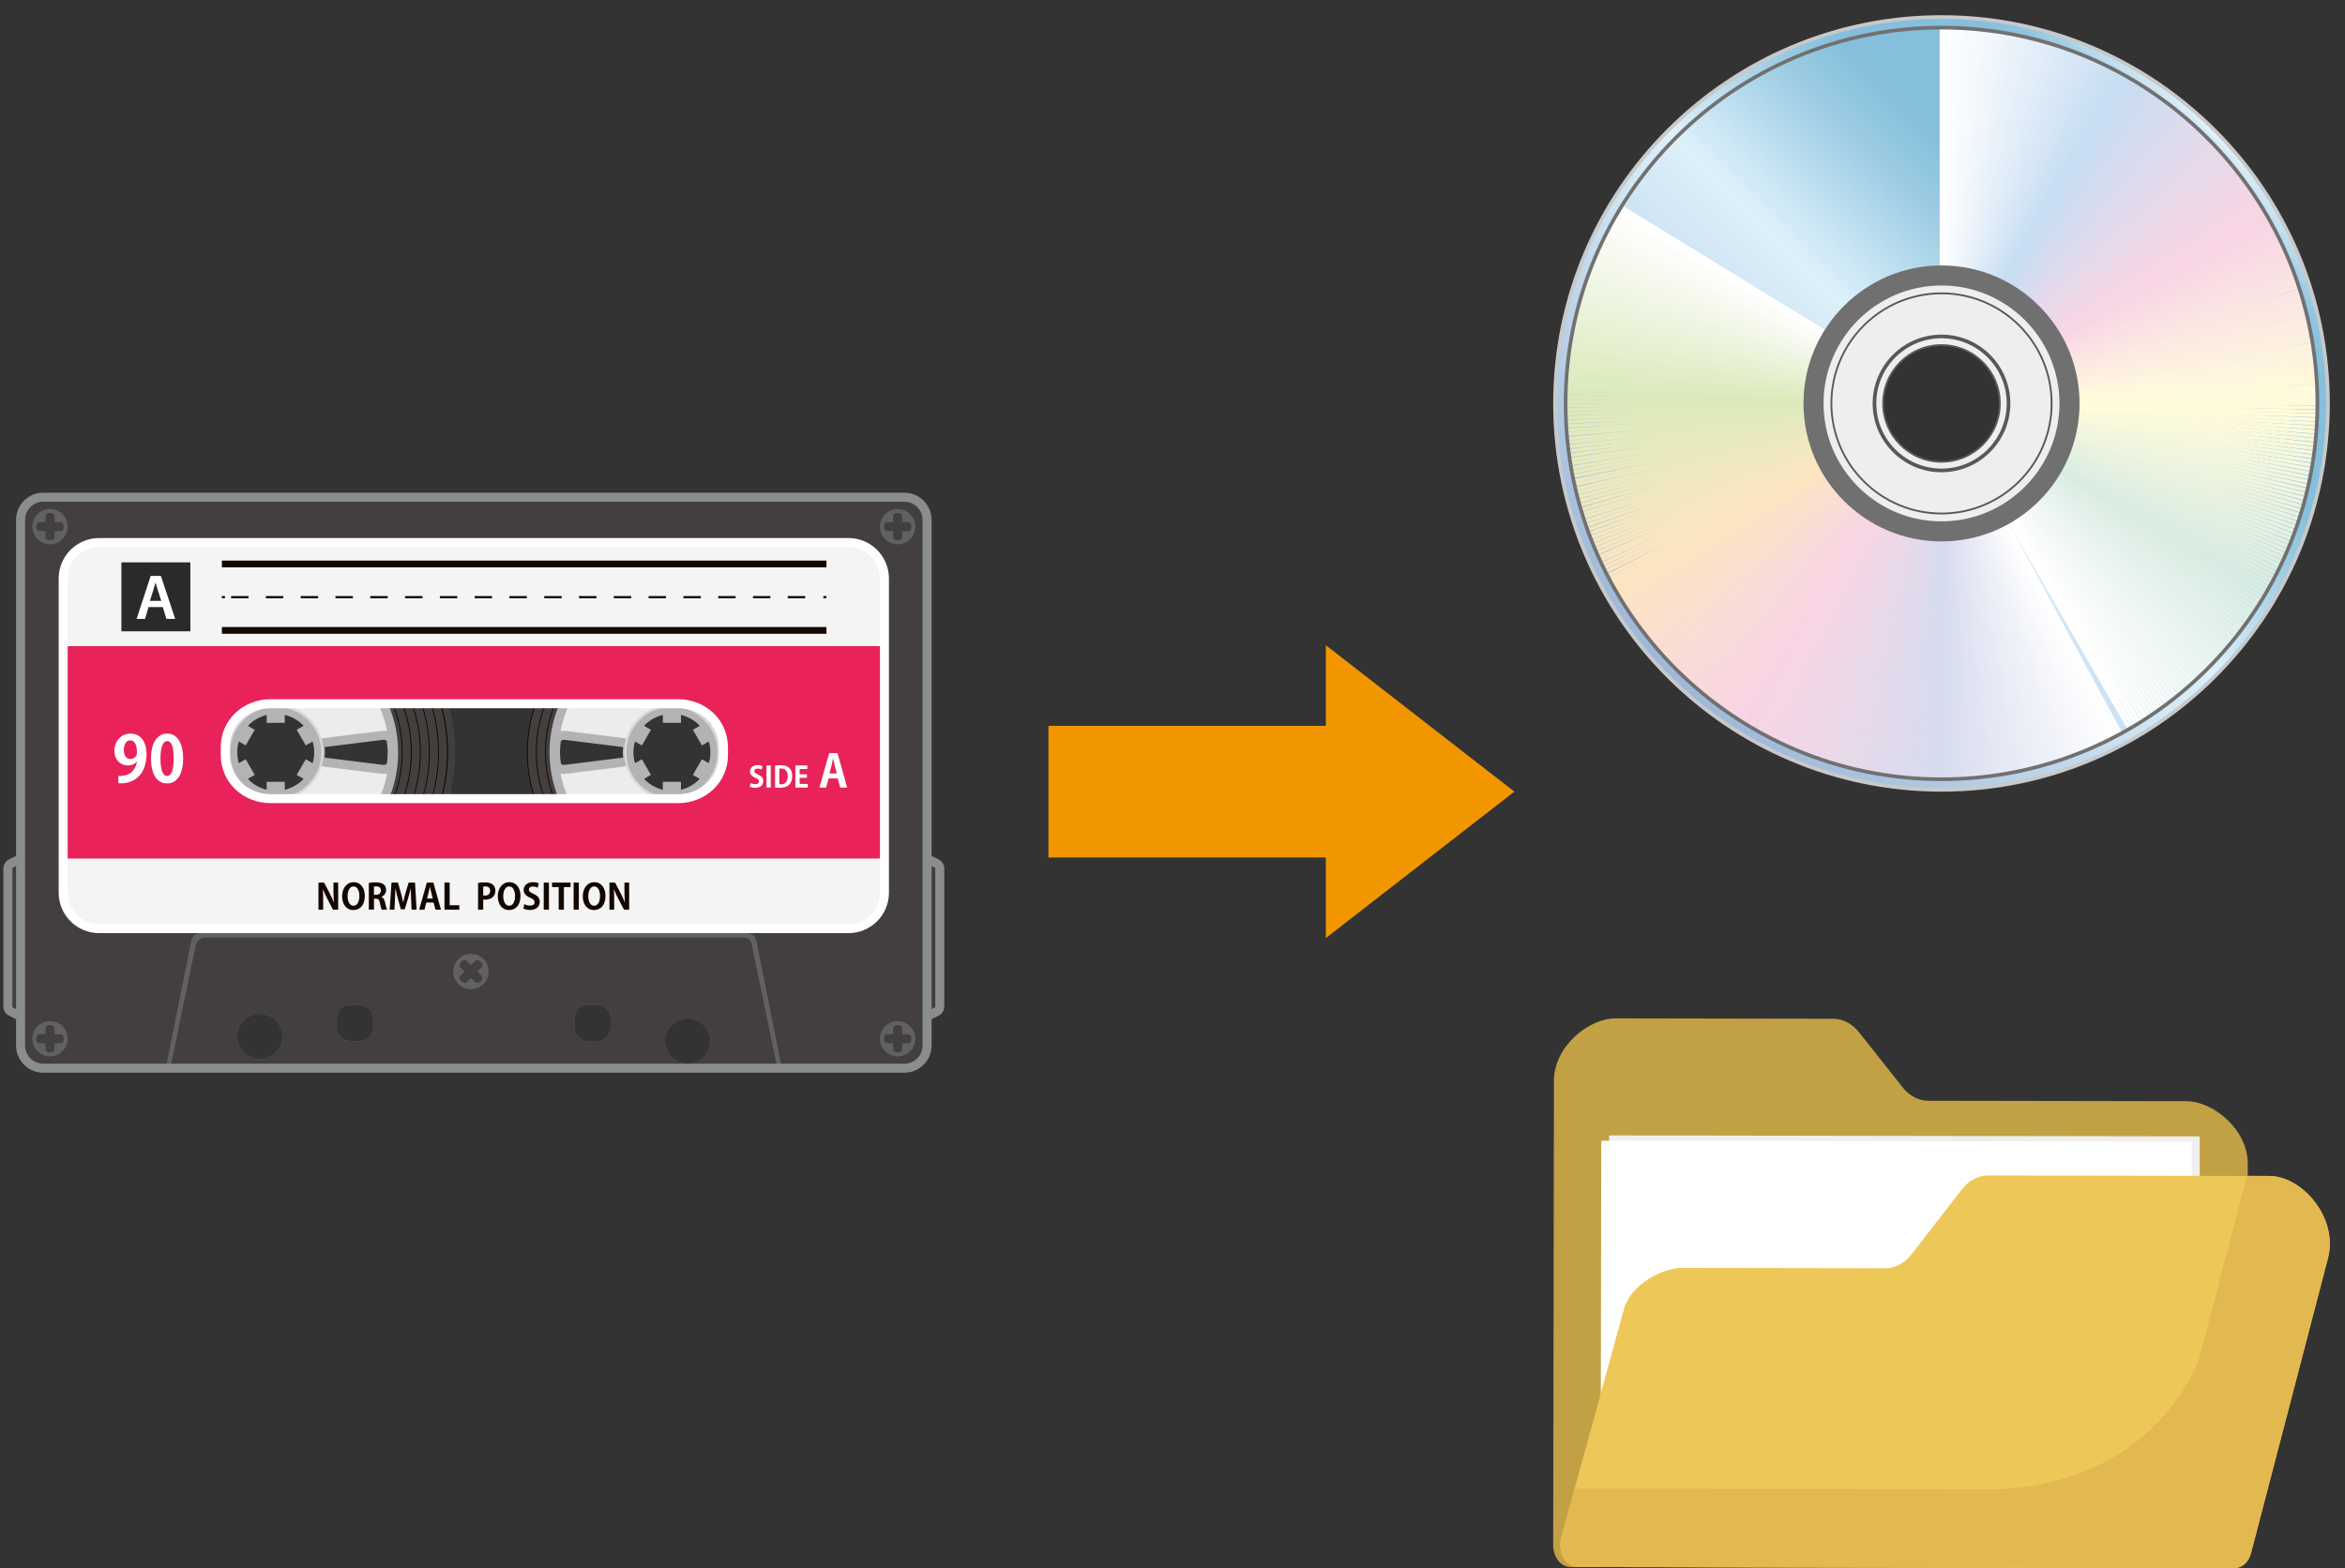 <?xml version="1.0" encoding="UTF-8"?><svg xmlns="http://www.w3.org/2000/svg" width="1207.83" height="807.83" xmlns:xlink="http://www.w3.org/1999/xlink" viewBox="0 0 1207.83 807.83"><rect x="0" y="0" width="1207.83" height="807.83" fill="#333333" stroke="none"/><defs><linearGradient id="linear-gradient" x1="859.24" y1="348.59" x2="1140.76" y2="67.08" gradientUnits="userSpaceOnUse"><stop offset="0" stop-color="#9fb8d8"/><stop offset=".49" stop-color="#dbeff9"/><stop offset=".5" stop-color="#def1fb"/><stop offset=".66" stop-color="#9ecde4"/><stop offset=".74" stop-color="#85bfdc"/><stop offset=".84" stop-color="#85bfdc"/><stop offset=".86" stop-color="#85bfdc"/><stop offset=".89" stop-color="#88c0dc"/><stop offset=".92" stop-color="#91c5e0"/><stop offset=".94" stop-color="#a2cee5"/><stop offset=".96" stop-color="#b9daec"/><stop offset=".99" stop-color="#d6eaf5"/><stop offset="1" stop-color="#eef7fd"/></linearGradient><clipPath id="clippath"><path d="M1193.73,207.84c0,106.99-86.74,193.73-193.73,193.73s-193.73-86.74-193.73-193.73S893.01,14.11,1000,14.11s193.73,86.73,193.73,193.73ZM1031.17,207.84c0-17.22-13.95-31.17-31.18-31.17s-31.17,13.95-31.17,31.17,13.96,31.17,31.17,31.17,31.18-13.96,31.18-31.17Z" style="fill:none;"/></clipPath><clipPath id="clippath-1"><path d="M437.04,281.83H51.06c-8.95,0-16.2,7.25-16.2,16.2v161.87c0,8.95,7.25,16.2,16.2,16.2h385.97c8.95,0,16.2-7.25,16.2-16.2v-161.87c0-8.95-7.25-16.2-16.2-16.2ZM374.96,388.99c0,14.14-11.57,24.78-25.72,24.78h-209.83c-14.14,0-25.72-10.64-25.72-24.78v-4c0-14.14,11.57-24.78,25.72-24.78h209.83c14.14,0,25.72,10.64,25.72,24.78v4Z" style="fill:none;"/></clipPath></defs><g style="isolation:isolate;"><g id="il"><rect y="7.83" width="1200" height="800" style="fill:none;"/><path d="M1199.06,207.84c0,109.93-89.13,199.06-199.07,199.06s-199.06-89.13-199.06-199.06S890.06,8.77,1000,8.77s199.07,89.12,199.07,199.07ZM1000,139.77c-37.59,0-68.06,30.47-68.06,68.07s30.47,68.06,68.06,68.06,68.07-30.46,68.07-68.06-30.47-68.07-68.07-68.07Z" style="fill:url(#linear-gradient);"/><path d="M1000,407.84c-110.28,0-200-89.72-200-200S889.72,7.83,1000,7.83s200,89.72,200,200.01-89.72,200-200,200ZM1000,9.71c-109.24,0-198.12,88.88-198.12,198.13s88.88,198.12,198.12,198.12,198.12-88.88,198.12-198.12S1109.24,9.71,1000,9.71ZM1000,276.84c-38.05,0-69-30.95-69-69s30.96-69.01,69-69.01,69,30.95,69,69.01-30.96,69-69,69ZM1000,140.71c-37.01,0-67.12,30.11-67.12,67.13s30.11,67.13,67.12,67.13,67.13-30.12,67.13-67.13-30.11-67.13-67.13-67.13Z" style="fill:#c8c9ca;"/><g style="clip-path:url(#clippath);"><g style="mix-blend-mode:multiply;"><rect x="999.06" width="1.88" height="207.84" style="fill:#fff;"/><rect x="897.09" y="103.15" width="207.42" height="1.97" transform="translate(888.36 1104.03) rotate(-89.52)" style="fill:#fff;"/><rect x="898.09" y="103.32" width="207.01" height="2.05" transform="translate(881.3 1104.15) rotate(-89.09)" style="fill:#fff;"/><rect x="899.09" y="103.49" width="206.61" height="2.14" transform="translate(874.91 1104.3) rotate(-88.69)" style="fill:#fdffff;"/><rect x="900.09" y="103.66" width="206.22" height="2.23" transform="translate(867.11 1104.21) rotate(-88.21)" style="fill:#fcfdff;"/><rect x="901.07" y="103.83" width="205.85" height="2.31" transform="translate(858.15 1103.87) rotate(-87.66)" style="fill:#fbfdff;"/><rect x="902.05" y="104" width="205.49" height="2.4" transform="translate(851.66 1103.82) rotate(-87.26)" style="fill:#fbfcff;"/><rect x="903.02" y="104.17" width="205.14" height="2.49" transform="translate(847.38 1104.07) rotate(-86.98)" style="fill:#fafcfd;"/><rect x="903.99" y="104.34" width="204.81" height="2.58" transform="translate(838.56 1103.54) rotate(-86.44)" style="fill:#f9fbfd;"/><rect x="904.95" y="104.51" width="204.49" height="2.66" transform="translate(832 1103.32) rotate(-86.04)" style="fill:#f8fbfd;"/><rect x="905.9" y="104.68" width="204.18" height="2.75" transform="translate(822.71 1102.54) rotate(-85.47)" style="fill:#f7fbfd;"/><rect x="906.85" y="104.86" width="203.88" height="2.84" transform="translate(816.98 1102.35) rotate(-85.11)" style="fill:#f6fafd;"/><rect x="907.79" y="105.03" width="203.6" height="2.92" transform="translate(807.48 1101.36) rotate(-84.54)" style="fill:#f6f9fd;"/><rect x="908.72" y="105.2" width="203.33" height="3.01" transform="translate(801.04 1100.91) rotate(-84.14)" style="fill:#f5f9fc;"/><rect x="909.65" y="105.37" width="203.07" height="3.1" transform="translate(793.99 1100.28) rotate(-83.7)" style="fill:#f4f9fc;"/><rect x="910.57" y="105.54" width="202.83" height="3.18" transform="translate(785.85 1099.33) rotate(-83.2)" style="fill:#f3f8fc;"/><rect x="911.49" y="105.71" width="202.6" height="3.27" transform="translate(779.59 1098.75) rotate(-82.81)" style="fill:#f2f7fc;"/><rect x="912.39" y="105.88" width="202.39" height="3.36" transform="translate(771.12 1097.58) rotate(-82.3)" style="fill:#f1f7fc;"/><rect x="913.3" y="106.05" width="202.18" height="3.44" transform="translate(762.97 1096.4) rotate(-81.8)" style="fill:#f0f7fc;"/><rect x="914.19" y="106.22" width="202" height="3.53" transform="translate(755.48 1095.32) rotate(-81.33)" style="fill:#f0f6fb;"/><rect x="915.08" y="106.39" width="201.82" height="3.62" transform="translate(748.12 1094.19) rotate(-80.88)" style="fill:#eff5fb;"/><rect x="915.96" y="106.56" width="201.65" height="3.71" transform="translate(741.33 1093.17) rotate(-80.46)" style="fill:#eef5fb;"/><rect x="916.83" y="106.73" width="201.5" height="3.79" transform="translate(733.55 1091.79) rotate(-79.98)" style="fill:#edf4fb;"/><rect x="917.7" y="106.91" width="201.37" height="3.88" transform="translate(725.36 1090.21) rotate(-79.48)" style="fill:#ecf4fb;"/><rect x="918.56" y="107.08" width="201.25" height="3.97" transform="translate(717.49 1088.65) rotate(-78.99)" style="fill:#ebf3fb;"/><rect x="919.41" y="107.25" width="201.14" height="4.05" transform="translate(710.86 1087.41) rotate(-78.58)" style="fill:#eaf3fa;"/><rect x="920.26" y="107.42" width="201.04" height="4.14" transform="translate(701.65 1085.26) rotate(-78.01)" style="fill:#e9f2fa;"/><rect x="921.1" y="107.59" width="200.96" height="4.23" transform="translate(695.66 1084.09) rotate(-77.63)" style="fill:#e9f2fa;"/><rect x="921.94" y="107.76" width="200.89" height="4.31" transform="translate(687.08 1081.98) rotate(-77.1)" style="fill:#e8f1fa;"/><rect x="922.76" y="107.93" width="200.84" height="4.4" transform="translate(678.86 1079.91) rotate(-76.6)" style="fill:#e7f1fa;"/><rect x="923.58" y="108.1" width="200.8" height="4.48" transform="translate(672.63 1078.47) rotate(-76.2)" style="fill:#e6f0f9;"/><rect x="924.4" y="108.27" width="200.77" height="4.57" transform="translate(664.35 1076.21) rotate(-75.69)" style="fill:#e5eff9;"/><rect x="925.2" y="108.44" width="200.76" height="4.66" transform="translate(656.19 1073.91) rotate(-75.18)" style="fill:#e4eff9;"/><rect x="926" y="108.61" width="200.76" height="4.75" transform="translate(650.2 1072.37) rotate(-74.8)" style="fill:#e3eef9;"/><rect x="926.79" y="108.78" width="200.77" height="4.83" transform="translate(642.44 1070.07) rotate(-74.32)" style="fill:#e2eef9;"/><rect x="927.58" y="108.95" width="200.8" height="4.92" transform="translate(634.17 1067.48) rotate(-73.8)" style="fill:#e2edf8;"/><rect x="928.36" y="109.13" width="200.84" height="5.01" transform="translate(626.44 1065.03) rotate(-73.31)" style="fill:#e1edf8;"/><rect x="929.13" y="109.3" width="200.89" height="5.09" transform="translate(619.57 1062.86) rotate(-72.88)" style="fill:#e0ecf8;"/><rect x="929.89" y="109.47" width="200.96" height="5.18" transform="translate(612.18 1060.39) rotate(-72.41)" style="fill:#dfecf8;"/><rect x="930.65" y="109.64" width="201.04" height="5.27" transform="translate(603.9 1057.45) rotate(-71.89)" style="fill:#deebf8;"/><rect x="931.41" y="109.81" width="201.14" height="5.36" transform="translate(596.44 1054.79) rotate(-71.41)" style="fill:#ddeaf7;"/><rect x="932.15" y="109.98" width="201.24" height="5.44" transform="translate(589.62 1052.35) rotate(-70.98)" style="fill:#dceaf7;"/><rect x="932.89" y="110.15" width="201.37" height="5.53" transform="translate(582.64 1049.76) rotate(-70.53)" style="fill:#dbeaf7;"/><rect x="933.62" y="110.32" width="201.5" height="5.61" transform="translate(575.41 1046.98) rotate(-70.07)" style="fill:#dae9f7;"/><rect x="934.34" y="110.49" width="201.66" height="5.7" transform="translate(567.7 1043.88) rotate(-69.57)" style="fill:#d9e8f6;"/><rect x="935.06" y="110.67" width="201.82" height="5.78" transform="translate(561.33 1041.37) rotate(-69.16)" style="fill:#d9e8f6;"/><rect x="935.77" y="110.83" width="202" height="5.88" transform="translate(553.73 1038.17) rotate(-68.67)" style="fill:#d8e7f6;"/><rect x="936.48" y="111" width="202.18" height="5.96" transform="translate(546.3 1034.96) rotate(-68.19)" style="fill:#d7e7f6;"/><rect x="937.17" y="111.18" width="202.39" height="6.05" transform="translate(538.96 1031.72) rotate(-67.72)" style="fill:#d6e6f6;"/><rect x="937.87" y="111.35" width="202.6" height="6.14" transform="translate(532.12 1028.67) rotate(-67.27)" style="fill:#d5e6f6;"/><rect x="938.55" y="111.52" width="202.83" height="6.22" transform="translate(525.2 1025.5) rotate(-66.82)" style="fill:#d4e5f6;"/><rect x="939.23" y="111.69" width="203.08" height="6.31" transform="translate(517.48 1021.79) rotate(-66.31)" style="fill:#d3e4f5;"/><rect x="939.9" y="111.86" width="203.33" height="6.39" transform="translate(510.93 1018.68) rotate(-65.88)" style="fill:#d2e4f5;"/><rect x="940.56" y="112.03" width="203.6" height="6.48" transform="translate(504.05 1015.29) rotate(-65.43)" style="fill:#d1e4f5;"/><rect x="941.22" y="112.2" width="203.88" height="6.57" transform="translate(496.28 1011.28) rotate(-64.91)" style="fill:#d0e3f5;"/><rect x="941.87" y="112.37" width="204.18" height="6.66" transform="translate(489.84 1008) rotate(-64.48)" style="fill:#cfe2f4;"/><rect x="942.52" y="112.54" width="204.49" height="6.74" transform="translate(483.22 1004.53) rotate(-64.04)" style="fill:#cee2f4;"/><rect x="943.16" y="112.71" width="204.81" height="6.83" transform="translate(475.78 1000.45) rotate(-63.54)" style="fill:#cde1f4;"/><rect x="943.79" y="112.88" width="205.14" height="6.92" transform="translate(469.32 996.93) rotate(-63.11)" style="fill:#cce1f4;"/><rect x="944.42" y="113.05" width="205.49" height="7" transform="translate(462.74 993.24) rotate(-62.66)" style="fill:#cce0f4;"/><rect x="945.03" y="113.22" width="205.85" height="7.09" transform="translate(456.23 989.53) rotate(-62.22)" style="fill:#cbe0f3;"/><rect x="945.65" y="113.4" width="206.22" height="7.18" transform="translate(449.14 985.34) rotate(-61.74)" style="fill:#cadff3;"/><rect x="946.26" y="113.57" width="206.61" height="7.26" transform="translate(443.54 982.1) rotate(-61.35)" style="fill:#c9def3;"/><rect x="946.86" y="113.74" width="207" height="7.35" transform="translate(436.73 977.93) rotate(-60.89)" style="fill:#c8def3;"/><rect x="947.45" y="113.91" width="207.42" height="7.43" transform="translate(430.08 973.8) rotate(-60.43)" style="fill:#c7def3;"/><rect x="948.04" y="114.08" width="207.84" height="7.52" transform="translate(423.46 969.6) rotate(-59.97)" style="fill:#c6ddf3;"/><rect x="948.84" y="114.71" width="207.41" height="7.43" transform="translate(417.04 965.78) rotate(-59.55)" style="fill:#c7ddf2;"/><rect x="949.62" y="115.34" width="207" height="7.35" transform="translate(410.28 961.62) rotate(-59.11)" style="fill:#c8ddf2;"/><rect x="950.41" y="115.97" width="206.61" height="7.26" transform="translate(403.75 957.55) rotate(-58.68)" style="fill:#c9ddf2;"/><rect x="951.19" y="116.59" width="206.22" height="7.18" transform="translate(396.27 952.64) rotate(-58.18)" style="fill:#caddf2;"/><rect x="951.96" y="117.22" width="205.85" height="7.09" transform="translate(389.98 948.58) rotate(-57.76)" style="fill:#cbddf1;"/><rect x="952.72" y="117.85" width="205.49" height="7" transform="translate(383.06 943.91) rotate(-57.29)" style="fill:#cbddf1;"/><rect x="953.48" y="118.48" width="205.14" height="6.92" transform="translate(376.29 939.27) rotate(-56.84)" style="fill:#ccddf1;"/><rect x="954.23" y="119.11" width="204.81" height="6.83" transform="translate(370.19 935.11) rotate(-56.42)" style="fill:#cddcf1;"/><rect x="954.98" y="119.74" width="204.49" height="6.74" transform="translate(363.31 930.18) rotate(-55.95)" style="fill:#ceddf1;"/><rect x="955.72" y="120.37" width="204.18" height="6.66" transform="translate(356.69 925.37) rotate(-55.5)" style="fill:#cfdcf0;"/><rect x="956.45" y="120.99" width="203.89" height="6.57" transform="translate(349.69 920.13) rotate(-55.01)" style="fill:#d0dcf0;"/><rect x="957.18" y="121.62" width="203.6" height="6.48" transform="translate(343.23 915.27) rotate(-54.56)" style="fill:#d1ddf0;"/><rect x="957.9" y="122.25" width="203.33" height="6.4" transform="translate(337.79 911.23) rotate(-54.18)" style="fill:#d2dcf0;"/><rect x="958.61" y="122.88" width="203.08" height="6.31" transform="translate(330.79 905.67) rotate(-53.69)" style="fill:#d3dcf0;"/><rect x="959.32" y="123.51" width="202.83" height="6.22" transform="translate(324.52 900.68) rotate(-53.24)" style="fill:#d3dcf0;"/><rect x="960.02" y="124.14" width="202.6" height="6.13" transform="translate(316.86 894.24) rotate(-52.69)" style="fill:#d4dcef;"/><rect x="960.71" y="124.76" width="202.39" height="6.05" transform="translate(310.89 889.33) rotate(-52.26)" style="fill:#d5dcef;"/><rect x="961.4" y="125.39" width="202.18" height="5.96" transform="translate(304.22 883.62) rotate(-51.77)" style="fill:#d6dcef;"/><rect x="962.08" y="126.02" width="201.99" height="5.88" transform="translate(298.61 878.86) rotate(-51.37)" style="fill:#d7dcef;"/><rect x="962.75" y="126.65" width="201.82" height="5.79" transform="translate(292.09 873.07) rotate(-50.88)" style="fill:#d8dbee;"/><rect x="963.42" y="127.28" width="201.65" height="5.7" transform="translate(285.54 867.13) rotate(-50.39)" style="fill:#d9dcee;"/><rect x="964.08" y="127.91" width="201.51" height="5.61" transform="translate(279.51 861.62) rotate(-49.94)" style="fill:#d9dbee;"/><rect x="964.73" y="128.53" width="201.37" height="5.53" transform="translate(273.55 856.07) rotate(-49.49)" style="fill:#dadbee;"/><rect x="965.38" y="129.16" width="201.25" height="5.44" transform="translate(267.47 850.28) rotate(-49.03)" style="fill:#dbdbee;"/><rect x="966.02" y="129.79" width="201.14" height="5.35" transform="translate(260.69 843.59) rotate(-48.5)" style="fill:#dcdbed;"/><rect x="966.65" y="130.42" width="201.04" height="5.27" transform="translate(254.89 837.87) rotate(-48.05)" style="fill:#dddbed;"/><rect x="967.28" y="131.05" width="200.96" height="5.18" transform="translate(248.97 831.89) rotate(-47.59)" style="fill:#dedbed;"/><rect x="967.9" y="131.68" width="200.89" height="5.09" transform="translate(243.01 825.74) rotate(-47.12)" style="fill:#dedbed;"/><rect x="968.51" y="132.31" width="200.84" height="5.01" transform="translate(237.22 819.68) rotate(-46.66)" style="fill:#dfdaec;"/><rect x="969.11" y="132.94" width="200.8" height="4.92" transform="translate(231.7 813.82) rotate(-46.21)" style="fill:#e0daec;"/><rect x="969.71" y="133.56" width="200.77" height="4.83" transform="translate(224.82 806.14) rotate(-45.65)" style="fill:#e1daec;"/><rect x="970.3" y="134.19" width="200.76" height="4.75" transform="translate(219.88 800.76) rotate(-45.25)" style="fill:#e1daec;"/><rect x="970.89" y="134.82" width="200.76" height="4.66" transform="translate(213.33 793.18) rotate(-44.7)" style="fill:#e2daeb;"/><rect x="971.47" y="135.45" width="200.77" height="4.57" transform="translate(208.23 787.35) rotate(-44.27)" style="fill:#e3daeb;"/><rect x="972.04" y="136.08" width="200.8" height="4.49" transform="translate(202.83 781.01) rotate(-43.82)" style="fill:#e4daeb;"/><rect x="972.6" y="136.71" width="200.83" height="4.4" transform="translate(197.71 774.91) rotate(-43.38)" style="fill:#e5d9eb;"/><rect x="973.16" y="137.34" width="200.89" height="4.31" transform="translate(191.41 767.04) rotate(-42.83)" style="fill:#e5daeb;"/><rect x="973.71" y="137.97" width="200.96" height="4.22" transform="translate(186.36 760.77) rotate(-42.39)" style="fill:#e6d9ea;"/><rect x="974.26" y="138.59" width="201.04" height="4.14" transform="translate(180.98 753.91) rotate(-41.91)" style="fill:#e7d9ea;"/><rect x="974.79" y="139.22" width="201.14" height="4.05" transform="translate(176.17 747.72) rotate(-41.48)" style="fill:#e8d9ea;"/><rect x="975.33" y="139.85" width="201.25" height="3.96" transform="translate(170.9 740.72) rotate(-41)" style="fill:#e8d9ea;"/><rect x="975.85" y="140.48" width="201.37" height="3.88" transform="translate(165.68 733.65) rotate(-40.52)" style="fill:#e9d8e9;"/><rect x="976.37" y="141.11" width="201.51" height="3.79" transform="translate(160.52 726.51) rotate(-40.04)" style="fill:#ead9e9;"/><rect x="976.88" y="141.74" width="201.65" height="3.7" transform="translate(154.86 718.41) rotate(-39.51)" style="fill:#ebd8e9;"/><rect x="977.38" y="142.36" width="201.82" height="3.62" transform="translate(150.74 712.63) rotate(-39.12)" style="fill:#ebd8e9;"/><rect x="977.88" y="142.99" width="201.99" height="3.53" transform="translate(145.8 705.38) rotate(-38.64)" style="fill:#ecd8e9;"/><rect x="978.37" y="143.62" width="202.18" height="3.44" transform="translate(140.69 697.68) rotate(-38.14)" style="fill:#edd8e8;"/><rect x="978.85" y="144.25" width="202.39" height="3.35" transform="translate(136.34 691.1) rotate(-37.71)" style="fill:#eed7e8;"/><rect x="979.33" y="144.88" width="202.6" height="3.27" transform="translate(131.41 683.36) rotate(-37.21)" style="fill:#eed8e8;"/><rect x="979.8" y="145.51" width="202.83" height="3.18" transform="translate(127.17 676.68) rotate(-36.78)" style="fill:#efd7e8;"/><rect x="980.26" y="146.14" width="203.08" height="3.1" transform="translate(123.54 670.98) rotate(-36.41)" style="fill:#f0d7e7;"/><rect x="980.72" y="146.76" width="203.33" height="3.01" transform="translate(118.42 662.38) rotate(-35.87)" style="fill:#f0d7e7;"/><rect x="981.17" y="147.39" width="203.6" height="2.92" transform="translate(114.35 655.57) rotate(-35.44)" style="fill:#f1d7e7;"/><rect x="981.62" y="148.02" width="203.88" height="2.84" transform="translate(109.94 647.93) rotate(-34.96)" style="fill:#f2d6e6;"/><rect x="982.05" y="148.65" width="204.18" height="2.75" transform="translate(105.53 640.12) rotate(-34.48)" style="fill:#f3d7e6;"/><rect x="982.48" y="149.28" width="204.49" height="2.66" transform="translate(100.87 631.6) rotate(-33.96)" style="fill:#f3d6e6;"/><rect x="982.91" y="149.91" width="204.81" height="2.57" transform="translate(98.02 626.6) rotate(-33.64)" style="fill:#f4d6e6;"/><rect x="983.32" y="150.54" width="205.14" height="2.49" transform="translate(93.89 618.83) rotate(-33.17)" style="fill:#f5d6e6;"/><rect x="983.74" y="151.16" width="205.49" height="2.4" transform="translate(89.78 610.9) rotate(-32.69)" style="fill:#f5d6e5;"/><polygon points="1000.61 208.82 999.38 206.85 1173.52 97.08 1174.75 99.05 1000.61 208.82" style="fill:#f6d5e5;"/><rect x="984.54" y="152.42" width="206.22" height="2.23" transform="translate(81.62 594.51) rotate(-31.7)" style="fill:#f7d6e5;"/><rect x="984.93" y="153.05" width="206.61" height="2.14" transform="translate(78.55 588.35) rotate(-31.33)" style="fill:#f7d5e5;"/><rect x="985.32" y="153.68" width="207" height="2.05" transform="translate(74.76 580.31) rotate(-30.85)" style="fill:#f8d5e4;"/><rect x="985.7" y="154.31" width="207.41" height="1.97" transform="translate(70.82 571.71) rotate(-30.35)" style="fill:#f8d5e4;"/><polygon points="1000.47 208.65 999.53 207.02 1179.52 103.1 1180.46 104.73 1000.47 208.65" style="fill:#f8d4e4;"/><polygon points="1000.46 208.66 999.54 207.02 1179.97 104.78 1180.9 106.41 1000.46 208.66" style="fill:#f8d5e4;"/><rect x="986.96" y="156.62" width="206.96" height="1.88" transform="translate(60.88 549.84) rotate(-29.08)" style="fill:#f8d5e4;"/><polygon points="1000.45 208.66 999.55 207.01 1180.89 108.12 1181.78 109.77 1000.45 208.66" style="fill:#f8d6e5;"/><rect x="987.82" y="158.29" width="206.15" height="1.88" transform="translate(54.53 535.21) rotate(-28.24)" style="fill:#f8d7e5;"/><polygon points="1000.44 208.67 999.56 207 1181.8 111.46 1182.67 113.13 1000.44 208.67" style="fill:#f9d8e4;"/><rect x="988.65" y="159.97" width="205.38" height="1.88" transform="translate(47.36 517.3) rotate(-27.24)" style="fill:#f9d8e5;"/><rect x="989.05" y="160.8" width="205.03" height="1.88" transform="translate(44.24 509.3) rotate(-26.79)" style="fill:#f9d9e5;"/><rect x="989.45" y="161.64" width="204.68" height="1.88" transform="translate(40.24 498.27) rotate(-26.17)" style="fill:#f9dae5;"/><polygon points="1000.41 208.69 999.59 206.99 1183.62 118.15 1184.44 119.85 1000.41 208.69" style="fill:#f9dae4;"/><rect x="990.22" y="163.32" width="204.03" height="1.88" transform="translate(34.16 481.18) rotate(-25.23)" style="fill:#f9dbe4;"/><rect x="990.6" y="164.15" width="203.73" height="1.88" transform="translate(31.69 474.1) rotate(-24.83)" style="fill:#f9dce4;"/><rect x="990.97" y="164.99" width="203.44" height="1.88" transform="translate(28.97 465.96) rotate(-24.39)" style="fill:#f9dce4;"/><rect x="991.33" y="165.83" width="203.17" height="1.88" transform="translate(26.09 456.86) rotate(-23.89)" style="fill:#fadde4;"/><rect x="991.68" y="166.67" width="202.91" height="1.88" transform="translate(23.83 449.79) rotate(-23.5)" style="fill:#fadee4;"/><polygon points="1000.36 208.7 999.63 206.97 1186.36 128.19 1187.09 129.92 1000.36 208.7" style="fill:#fadfe4;"/><rect x="992.37" y="168.35" width="202.43" height="1.88" transform="translate(18.14 430.06) rotate(-22.43)" style="fill:#fadfe4;"/><rect x="992.7" y="169.18" width="202.22" height="1.88" transform="translate(15.59 420.74) rotate(-21.93)" style="fill:#fae0e3;"/><polygon points="1000.34 208.71 999.66 206.96 1187.73 133.21 1188.41 134.96 1000.34 208.71" style="fill:#fae1e4;"/><rect x="993.34" y="170.86" width="201.83" height="1.88" transform="translate(10.32 399.81) rotate(-20.8)" style="fill:#fae1e3;"/><rect x="993.65" y="171.7" width="201.66" height="1.88" transform="translate(8.34 391.7) rotate(-20.37)" style="fill:#fae2e3;"/><rect x="993.96" y="172.53" width="201.5" height="1.88" transform="translate(6.22 382.48) rotate(-19.87)" style="fill:#fae3e3;"/><rect x="994.25" y="173.37" width="201.36" height="1.88" transform="translate(4.28 373.69) rotate(-19.4)" style="fill:#fbe3e3;"/><rect x="994.54" y="174.21" width="201.23" height="1.88" transform="translate(2.46 365.07) rotate(-18.95)" style="fill:#fbe4e3;"/><rect x="994.82" y="175.05" width="201.12" height="1.88" transform="translate(.79 356.85) rotate(-18.51)" style="fill:#fbe5e3;"/><rect x="995.1" y="175.89" width="201.02" height="1.88" transform="translate(-.67 349.48) rotate(-18.12)" style="fill:#fbe5e3;"/><rect x="995.36" y="176.73" width="200.94" height="1.88" transform="translate(-2.82 337) rotate(-17.46)" style="fill:#fbe6e2;"/><rect x="995.62" y="177.56" width="200.87" height="1.88" transform="translate(-4.52 326.59) rotate(-16.91)" style="fill:#fbe7e2;"/><rect x="995.87" y="178.4" width="200.82" height="1.88" transform="translate(-5.59 320.32) rotate(-16.58)" style="fill:#fbe7e2;"/><rect x="996.11" y="179.24" width="200.78" height="1.88" transform="translate(-7.04 310.52) rotate(-16.07)" style="fill:#fce8e2;"/><polygon points="1000.25 208.74 999.75 206.93 1193.21 153.3 1193.71 155.11 1000.25 208.74" style="fill:#fce9e2;"/><rect x="996.58" y="180.92" width="200.75" height="1.88" transform="translate(-9.79 289.08) rotate(-14.95)" style="fill:#fce9e2;"/><rect x="996.8" y="181.75" width="200.76" height="1.88" transform="translate(-10.76 280.92) rotate(-14.52)" style="fill:#fceae2;"/><rect x="997.01" y="182.59" width="200.78" height="1.88" transform="translate(-11.65 272.87) rotate(-14.1)" style="fill:#fcebe1;"/><rect x="997.22" y="183.43" width="200.82" height="1.88" transform="translate(-12.72 261.17) rotate(-13.49)" style="fill:#fcebe1;"/><rect x="997.42" y="184.27" width="200.87" height="1.88" transform="translate(-13.59 250.61) rotate(-12.94)" style="fill:#fcece1;"/><rect x="997.61" y="185.11" width="200.94" height="1.88" transform="translate(-14.31 240.72) rotate(-12.43)" style="fill:#fcede1;"/><rect x="997.79" y="185.94" width="201.02" height="1.88" transform="translate(-14.82 233.26) rotate(-12.04)" style="fill:#fdede1;"/><rect x="997.97" y="186.78" width="201.12" height="1.88" transform="translate(-15.41 221.44) rotate(-11.43)" style="fill:#fdeee0;"/><rect x="998.13" y="187.62" width="201.23" height="1.88" transform="translate(-15.76 214.7) rotate(-11.08)" style="fill:#fdeee0;"/><rect x="998.3" y="188.46" width="201.36" height="1.88" transform="translate(-16.11 204.03) rotate(-10.53)" style="fill:#fdefe0;"/><rect x="998.45" y="189.3" width="201.5" height="1.88" transform="translate(-16.32 196.42) rotate(-10.14)" style="fill:#fdf0e0;"/><rect x="998.59" y="190.13" width="201.66" height="1.88" transform="translate(-16.47 186.55) rotate(-9.63)" style="fill:#fdf0e0;"/><rect x="998.73" y="190.97" width="201.83" height="1.88" transform="translate(-16.5 175.81) rotate(-9.07)" style="fill:#fdf1e0;"/><rect x="998.87" y="191.81" width="202.01" height="1.88" transform="translate(-16.45 166.27) rotate(-8.58)" style="fill:#fdf2df;"/><rect x="998.99" y="192.65" width="202.22" height="1.88" transform="translate(-16.33 157.81) rotate(-8.14)" style="fill:#fdf2df;"/><rect x="999.11" y="193.49" width="202.43" height="1.88" transform="translate(-16.09 148.21) rotate(-7.65)" style="fill:#fff3df;"/><polygon points="1000.11 208.77 999.88 206.9 1200.98 181.76 1201.21 183.63 1000.11 208.77" style="fill:#fff4df;"/><rect x="999.32" y="195.16" width="202.91" height="1.88" transform="translate(-15.2 127.14) rotate(-6.57)" style="fill:#fff4df;"/><rect x="999.41" y="196" width="203.17" height="1.88" transform="translate(-14.83 120.02) rotate(-6.2)" style="fill:#fff5de;"/><polygon points="1000.09 208.77 999.91 206.9 1202.35 186.79 1202.53 188.66 1000.09 208.77" style="fill:#fff6de;"/><polygon points="1000.08 208.77 999.91 206.9 1202.81 188.46 1202.98 190.33 1000.08 208.77" style="fill:#fff6de;"/><rect x="999.65" y="198.52" width="204.04" height="1.88" transform="translate(-12.63 90.81) rotate(-4.69)" style="fill:#fff7de;"/><rect x="999.72" y="199.35" width="204.35" height="1.88" transform="translate(-11.67 80.88) rotate(-4.18)" style="fill:#fff8de;"/><rect x="999.78" y="200.19" width="204.68" height="1.88" transform="translate(-10.93 73.72) rotate(-3.81)" style="fill:#fff8dd;"/><rect x="999.83" y="201.03" width="205.03" height="1.88" transform="translate(-9.68 62.83) rotate(-3.25)" style="fill:#fff9dd;"/><rect x="999.87" y="201.87" width="205.39" height="1.88" transform="translate(-8.13 50.7) rotate(-2.62)" style="fill:#fff9dc;"/><rect x="999.91" y="202.71" width="205.76" height="1.88" transform="translate(-7.32 44.64) rotate(-2.31)" style="fill:#fffadc;"/><rect x="999.94" y="203.54" width="206.15" height="1.88" transform="translate(-5.9 34.91) rotate(-1.81)" style="fill:#fffadc;"/><rect x="999.97" y="204.38" width="206.55" height="1.88" transform="translate(-4.61 26.51) rotate(-1.37)" style="fill:#fffbdc;"/><polygon points="1000.02 208.78 999.98 206.9 1206.92 203.54 1206.95 205.42 1000.02 208.78" style="fill:#fffbdb;"/><polygon points="1000.01 208.78 999.99 206.9 1207.38 205.22 1207.39 207.1 1000.01 208.78" style="fill:#fffbdb;"/><rect x="1000" y="206.9" width="207.83" height="1.88" style="fill:#fffbda;"/><rect x="1102.68" y="105.32" width="1.88" height="207.25" transform="translate(882.93 1310.27) rotate(-89.39)" style="fill:#fffbdb;"/><rect x="1102.38" y="106.7" width="1.88" height="206.69" transform="translate(869.72 1308.62) rotate(-88.77)" style="fill:#fffbdb;"/><rect x="1102.09" y="108.07" width="1.88" height="206.16" transform="translate(856.49 1306.81) rotate(-88.16)" style="fill:#fffbdb;"/><rect x="1101.79" y="109.43" width="1.88" height="205.65" transform="translate(843.24 1304.84) rotate(-87.53)" style="fill:#fffbdb;"/><rect x="1101.5" y="110.78" width="1.88" height="205.17" transform="translate(829.99 1302.7) rotate(-86.91)" style="fill:#fdfadb;"/><polygon points="1204.22 222.04 999.94 208.78 1000.06 206.9 1204.34 220.16 1204.22 222.04" style="fill:#fcfadb;"/><rect x="1100.9" y="113.44" width="1.88" height="204.27" transform="translate(803.41 1297.92) rotate(-85.66)" style="fill:#fbfadc;"/><polygon points="1203.01 226.46 999.91 208.77 1000.08 206.9 1203.18 224.59 1203.01 226.46" style="fill:#faf9dc;"/><rect x="1100.31" y="116.05" width="1.88" height="203.48" transform="translate(776.79 1292.45) rotate(-84.39)" style="fill:#faf9dc;"/><rect x="1100.01" y="117.33" width="1.88" height="203.12" transform="translate(763.52 1289.48) rotate(-83.75)" style="fill:#f9f9dc;"/><rect x="1099.72" y="118.61" width="1.88" height="202.78" transform="translate(750.23 1286.32) rotate(-83.11)" style="fill:#f8f8dc;"/><rect x="1099.42" y="119.87" width="1.88" height="202.47" transform="translate(736.97 1283) rotate(-82.47)" style="fill:#f7f8dc;"/><rect x="1099.12" y="121.12" width="1.88" height="202.19" transform="translate(723.72 1279.51) rotate(-81.83)" style="fill:#f6f8dd;"/><rect x="1098.83" y="122.35" width="1.88" height="201.93" transform="translate(710.5 1275.85) rotate(-81.18)" style="fill:#f5f7dd;"/><polygon points="1198.79 241.93 999.84 208.77 1000.15 206.91 1199.1 240.08 1198.79 241.93" style="fill:#f4f7dd;"/><rect x="1098.23" y="124.78" width="1.88" height="201.49" transform="translate(684.15 1268.02) rotate(-79.89)" style="fill:#f4f7de;"/><rect x="1097.94" y="125.98" width="1.88" height="201.3" transform="translate(671.06 1263.87) rotate(-79.24)" style="fill:#f3f6de;"/><rect x="1097.64" y="127.16" width="1.88" height="201.15" transform="translate(657.99 1259.54) rotate(-78.59)" style="fill:#f2f6dd;"/><rect x="1097.35" y="128.33" width="1.88" height="201.01" transform="translate(644.97 1255.05) rotate(-77.94)" style="fill:#f1f6de;"/><rect x="1097.05" y="129.49" width="1.88" height="200.91" transform="translate(632.02 1250.4) rotate(-77.29)" style="fill:#f0f5de;"/><rect x="1096.75" y="130.64" width="1.88" height="200.83" transform="translate(619.12 1245.59) rotate(-76.63)" style="fill:#eff5de;"/><rect x="1096.46" y="131.77" width="1.88" height="200.78" transform="translate(606.31 1240.63) rotate(-75.98)" style="fill:#eff5de;"/><rect x="1096.16" y="132.89" width="1.88" height="200.76" transform="translate(593.53 1235.49) rotate(-75.33)" style="fill:#eef4df;"/><rect x="1095.87" y="133.99" width="1.88" height="200.76" transform="translate(580.85 1230.21) rotate(-74.67)" style="fill:#edf4df;"/><rect x="1095.57" y="135.08" width="1.88" height="200.78" transform="translate(568.26 1224.78) rotate(-74.02)" style="fill:#ecf4de;"/><rect x="1095.27" y="136.16" width="1.88" height="200.83" transform="translate(555.74 1219.2) rotate(-73.37)" style="fill:#ebf3df;"/><rect x="1094.98" y="137.23" width="1.88" height="200.92" transform="translate(543.32 1213.48) rotate(-72.71)" style="fill:#eaf3df;"/><rect x="1094.68" y="138.28" width="1.88" height="201.02" transform="translate(530.99 1207.61) rotate(-72.06)" style="fill:#e9f3df;"/><rect x="1094.38" y="139.32" width="1.88" height="201.15" transform="translate(518.81 1201.62) rotate(-71.41)" style="fill:#e8f2e0;"/><rect x="1094.09" y="140.35" width="1.88" height="201.3" transform="translate(506.66 1195.46) rotate(-70.76)" style="fill:#e8f2e0;"/><rect x="1093.79" y="141.36" width="1.88" height="201.49" transform="translate(494.65 1189.19) rotate(-70.11)" style="fill:#e7f2e0;"/><rect x="1093.49" y="142.36" width="1.88" height="201.69" transform="translate(482.76 1182.78) rotate(-69.46)" style="fill:#e6f1e0;"/><rect x="1093.2" y="143.35" width="1.88" height="201.93" transform="translate(470.96 1176.24) rotate(-68.82)" style="fill:#e5f1e0;"/><rect x="1092.9" y="144.33" width="1.88" height="202.19" transform="translate(459.29 1169.58) rotate(-68.17)" style="fill:#e4f1e0;"/><rect x="1092.61" y="145.29" width="1.88" height="202.47" transform="translate(447.77 1162.82) rotate(-67.53)" style="fill:#e3f0e1;"/><rect x="1092.31" y="146.24" width="1.88" height="202.78" transform="translate(436.34 1155.92) rotate(-66.89)" style="fill:#e2f0e1;"/><rect x="1092.01" y="147.18" width="1.88" height="203.12" transform="translate(425.08 1148.95) rotate(-66.25)" style="fill:#e1f0e1;"/><rect x="1091.72" y="148.11" width="1.88" height="203.48" transform="translate(413.92 1141.84) rotate(-65.61)" style="fill:#e1efe1;"/><rect x="1091.42" y="149.02" width="1.88" height="203.86" transform="translate(402.92 1134.64) rotate(-64.98)" style="fill:#e0efe1;"/><rect x="1091.13" y="149.92" width="1.88" height="204.27" transform="translate(392.05 1127.34) rotate(-64.35)" style="fill:#dfefe1;"/><rect x="1090.83" y="150.81" width="1.88" height="204.71" transform="translate(381.31 1119.94) rotate(-63.72)" style="fill:#deeee2;"/><rect x="1090.53" y="151.68" width="1.88" height="205.17" transform="translate(370.73 1112.46) rotate(-63.09)" style="fill:#ddeee2;"/><rect x="1090.24" y="152.54" width="1.88" height="205.66" transform="translate(360.28 1104.89) rotate(-62.46)" style="fill:#dceee2;"/><polygon points="1181.32 305.95 999.55 208.66 1000.44 207.01 1182.21 304.29 1181.32 305.95" style="fill:#dbede2;"/><rect x="1089.64" y="154.24" width="1.88" height="206.7" transform="translate(339.84 1089.51) rotate(-61.23)" style="fill:#daede2;"/><rect x="1089.35" y="155.06" width="1.88" height="207.25" transform="translate(329.85 1081.73) rotate(-60.61)" style="fill:#d9ece2;"/><polygon points="1179.52 312.57 999.53 208.65 1000.47 207.02 1180.46 310.94 1179.52 312.57" style="fill:#d8ece3;"/><rect x="1088.24" y="156.98" width="1.88" height="207.25" transform="translate(310.26 1065.29) rotate(-59.39)" style="fill:#d9ece3;"/><rect x="1087.43" y="158.06" width="1.88" height="206.7" transform="translate(300.59 1056.58) rotate(-58.77)" style="fill:#daede4;"/><rect x="1086.62" y="159.14" width="1.88" height="206.17" transform="translate(291.01 1047.75) rotate(-58.16)" style="fill:#dbede4;"/><polygon points="1173.01 319.02 999.49 208.63 1000.5 207.04 1174.02 317.43 1173.01 319.02" style="fill:#dceee5;"/><rect x="1085.01" y="161.26" width="1.88" height="205.17" transform="translate(272.05 1029.65) rotate(-56.91)" style="fill:#ddeee5;"/><rect x="1084.2" y="162.3" width="1.88" height="204.71" transform="translate(262.68 1020.38) rotate(-56.28)" style="fill:#deefe6;"/><rect x="1083.39" y="163.32" width="1.88" height="204.28" transform="translate(253.39 1010.97) rotate(-55.65)" style="fill:#dfefe7;"/><rect x="1082.58" y="164.34" width="1.88" height="203.86" transform="translate(244.21 1001.43) rotate(-55.02)" style="fill:#dfefe8;"/><polygon points="1164.87 327.09 999.45 208.6 1000.54 207.07 1165.97 325.56 1164.87 327.09" style="fill:#e0f0e9;"/><rect x="1080.96" y="166.33" width="1.88" height="203.12" transform="translate(226.14 981.99) rotate(-53.75)" style="fill:#e1f0e9;"/><rect x="1080.15" y="167.31" width="1.88" height="202.78" transform="translate(217.25 972.08) rotate(-53.11)" style="fill:#e2f1e9;"/><polygon points="1159.99 331.92 999.43 208.58 1000.57 207.09 1161.14 330.43 1159.99 331.92" style="fill:#e3f1ea;"/><polygon points="1158.37 333.54 999.41 208.57 1000.58 207.1 1159.53 332.05 1158.37 333.54" style="fill:#e4f1eb;"/><rect x="1077.72" y="170.16" width="1.88" height="201.93" transform="translate(191.27 941.61) rotate(-51.18)" style="fill:#e5f2eb;"/><rect x="1076.91" y="171.09" width="1.88" height="201.69" transform="translate(182.84 931.23) rotate(-50.54)" style="fill:#e5f2ec;"/><rect x="1076.1" y="172" width="1.88" height="201.49" transform="translate(174.52 920.72) rotate(-49.89)" style="fill:#e6f3ed;"/><rect x="1075.29" y="172.9" width="1.88" height="201.3" transform="translate(166.34 910.11) rotate(-49.24)" style="fill:#e7f3ed;"/><rect x="1074.49" y="173.79" width="1.88" height="201.15" transform="translate(158.3 899.43) rotate(-48.59)" style="fill:#e8f3ee;"/><rect x="1073.67" y="174.66" width="1.88" height="201.02" transform="translate(150.39 888.63) rotate(-47.94)" style="fill:#e9f4ee;"/><rect x="1072.87" y="175.52" width="1.88" height="200.91" transform="translate(142.62 877.74) rotate(-47.29)" style="fill:#eaf4ef;"/><rect x="1072.06" y="176.37" width="1.88" height="200.84" transform="translate(134.98 866.76) rotate(-46.63)" style="fill:#eaf5f0;"/><rect x="1071.25" y="177.21" width="1.88" height="200.79" transform="translate(127.5 855.71) rotate(-45.98)" style="fill:#ebf5f0;"/><rect x="1070.44" y="178.03" width="1.88" height="200.76" transform="translate(120.15 844.57) rotate(-45.33)" style="fill:#ecf5f1;"/><rect x="1069.63" y="178.84" width="1.88" height="200.76" transform="translate(112.95 833.33) rotate(-44.67)" style="fill:#edf6f1;"/><rect x="1068.82" y="179.63" width="1.88" height="200.78" transform="translate(105.91 822.06) rotate(-44.02)" style="fill:#eef6f2;"/><rect x="1068.01" y="180.42" width="1.88" height="200.83" transform="translate(99.02 810.7) rotate(-43.37)" style="fill:#eff7f2;"/><rect x="1067.2" y="181.19" width="1.88" height="200.91" transform="translate(92.29 799.29) rotate(-42.72)" style="fill:#eff7f3;"/><rect x="1066.39" y="181.95" width="1.88" height="201.02" transform="translate(85.71 787.83) rotate(-42.06)" style="fill:#f0f7f4;"/><rect x="1065.58" y="182.69" width="1.88" height="201.15" transform="translate(79.29 776.3) rotate(-41.41)" style="fill:#f1f8f5;"/><rect x="1064.78" y="183.42" width="1.88" height="201.31" transform="translate(73.03 764.72) rotate(-40.76)" style="fill:#f2f8f5;"/><rect x="1063.97" y="184.14" width="1.88" height="201.49" transform="translate(66.94 753.12) rotate(-40.11)" style="fill:#f3f9f6;"/><rect x="1063.16" y="184.85" width="1.88" height="201.69" transform="translate(61.01 741.48) rotate(-39.47)" style="fill:#f3f9f6;"/><polygon points="1125.84 365.75 999.26 208.42 1000.73 207.25 1127.31 364.58 1125.84 365.75" style="fill:#f4f9f7;"/><polygon points="1124.22 367.37 999.26 208.41 1000.74 207.26 1125.7 366.21 1124.22 367.37" style="fill:#f5faf8;"/><rect x="1060.73" y="186.88" width="1.88" height="202.47" transform="translate(44.21 706.37) rotate(-37.53)" style="fill:#f6faf8;"/><polygon points="1120.97 370.59 999.25 208.4 1000.75 207.27 1122.47 369.46 1120.97 370.59" style="fill:#f7fbf9;"/><rect x="1059.11" y="188.18" width="1.88" height="203.12" transform="translate(33.85 682.9) rotate(-36.25)" style="fill:#f8fbfa;"/><rect x="1058.3" y="188.81" width="1.88" height="203.48" transform="translate(28.92 671.15) rotate(-35.61)" style="fill:#f8fbfa;"/><rect x="1057.49" y="189.42" width="1.88" height="203.87" transform="translate(24.15 659.37) rotate(-34.98)" style="fill:#f9fcfa;"/><rect x="1056.68" y="190.03" width="1.88" height="204.28" transform="translate(19.56 647.62) rotate(-34.35)" style="fill:#fafcfb;"/><rect x="1055.87" y="190.62" width="1.88" height="204.71" transform="translate(15.13 635.88) rotate(-33.72)" style="fill:#fbfcfc;"/><rect x="1055.06" y="191.2" width="1.88" height="205.17" transform="translate(10.86 624.15) rotate(-33.09)" style="fill:#fcfdfd;"/><rect x="1054.25" y="191.76" width="1.88" height="205.66" transform="translate(6.78 612.46) rotate(-32.47)" style="fill:#fcfdfd;"/><rect x="1053.45" y="192.32" width="1.88" height="206.16" transform="translate(2.84 600.77) rotate(-31.84)" style="fill:#fdfffd;"/><rect x="1052.63" y="192.86" width="1.88" height="206.7" transform="translate(-.93 589.1) rotate(-31.23)" style="fill:#fff;"/><polygon points="1104.73 386.69 999.19 208.31 1000.81 207.36 1106.35 385.73 1104.73 386.69" style="fill:#fff;"/><polygon points="1103.1 388.29 999.18 208.31 1000.81 207.37 1104.73 387.36 1103.1 388.29" style="fill:#fff;"/></g><g style="mix-blend-mode:multiply;"><rect x="1048.6" y="195.27" width="1.88" height="207.84" transform="translate(-15.71 536.46) rotate(-28.47)" style="fill:#fff;"/><rect x="1047.42" y="195.83" width="2" height="207.26" transform="translate(-18.43 524.61) rotate(-27.86)" style="fill:#fff;"/><rect x="1046.25" y="196.37" width="2.12" height="206.7" transform="translate(-21.03 512.66) rotate(-27.24)" style="fill:#fdffff;"/><rect x="1045.08" y="196.91" width="2.24" height="206.17" transform="translate(-23.49 500.69) rotate(-26.63)" style="fill:#fdfdff;"/><rect x="1043.9" y="197.43" width="2.36" height="205.65" transform="translate(-25.84 488.62) rotate(-26.01)" style="fill:#fcfdfd;"/><rect x="1042.73" y="197.93" width="2.48" height="205.17" transform="translate(-28.05 476.47) rotate(-25.38)" style="fill:#fbfcfd;"/><rect x="1041.56" y="198.43" width="2.6" height="204.71" transform="translate(-30.12 464.3) rotate(-24.75)" style="fill:#fbfbfd;"/><rect x="1040.38" y="198.92" width="2.72" height="204.28" transform="translate(-32.06 452.08) rotate(-24.12)" style="fill:#fafbfd;"/><rect x="1039.21" y="199.39" width="2.84" height="203.87" transform="translate(-33.86 439.79) rotate(-23.49)" style="fill:#f9fafc;"/><rect x="1038.04" y="199.85" width="2.96" height="203.48" transform="translate(-35.52 427.45) rotate(-22.86)" style="fill:#f8f9fc;"/><rect x="1036.87" y="200.29" width="3.08" height="203.12" transform="translate(-37.04 415.1) rotate(-22.22)" style="fill:#f7f8fc;"/><rect x="1035.69" y="200.73" width="3.2" height="202.78" transform="translate(-38.41 402.71) rotate(-21.58)" style="fill:#f6f7fb;"/><rect x="1034.52" y="201.15" width="3.32" height="202.47" transform="translate(-39.64 390.28) rotate(-20.94)" style="fill:#f5f7fb;"/><rect x="1033.34" y="201.56" width="3.44" height="202.19" transform="translate(-40.72 377.85) rotate(-20.3)" style="fill:#f4f6fb;"/><rect x="1032.17" y="201.96" width="3.56" height="201.93" transform="translate(-41.65 365.37) rotate(-19.65)" style="fill:#f3f5fa;"/><rect x="1031" y="202.34" width="3.68" height="201.7" transform="translate(-42.43 352.88) rotate(-19.01)" style="fill:#f3f4fa;"/><rect x="1029.83" y="202.71" width="3.8" height="201.49" transform="translate(-43.07 340.38) rotate(-18.36)" style="fill:#f2f3f9;"/><rect x="1028.65" y="203.07" width="3.92" height="201.31" transform="translate(-43.55 327.86) rotate(-17.71)" style="fill:#f1f2f9;"/><polygon points="1057.07 400.73 998.07 208.43 1001.93 207.24 1060.94 399.54 1057.07 400.73" style="fill:#f0f2f9;"/><rect x="1026.31" y="203.74" width="4.17" height="201.02" transform="translate(-44.06 302.87) rotate(-16.41)" style="fill:#eff1f8;"/><rect x="1025.13" y="204.06" width="4.28" height="200.92" transform="translate(-44.09 290.36) rotate(-15.75)" style="fill:#eef0f8;"/><rect x="1023.96" y="204.37" width="4.4" height="200.84" transform="translate(-43.97 277.89) rotate(-15.1)" style="fill:#edf0f8;"/><rect x="1022.79" y="204.66" width="4.52" height="200.79" transform="translate(-43.69 265.43) rotate(-14.45)" style="fill:#eceff7;"/><rect x="1021.61" y="204.94" width="4.64" height="200.76" transform="translate(-43.27 253) rotate(-13.8)" style="fill:#eceef7;"/><rect x="1020.44" y="205.21" width="4.76" height="200.76" transform="translate(-42.69 240.58) rotate(-13.14)" style="fill:#ebedf7;"/><rect x="1019.27" y="205.46" width="4.88" height="200.78" transform="translate(-41.97 228.21) rotate(-12.49)" style="fill:#eaecf6;"/><rect x="1018.09" y="205.7" width="5" height="200.84" transform="translate(-41.09 215.85) rotate(-11.84)" style="fill:#e9ecf6;"/><rect x="1016.92" y="205.93" width="5.12" height="200.91" transform="translate(-40.07 203.57) rotate(-11.18)" style="fill:#e8ebf6;"/><rect x="1015.75" y="206.14" width="5.24" height="201.02" transform="translate(-38.9 191.33) rotate(-10.53)" style="fill:#e7eaf5;"/><rect x="1014.58" y="206.34" width="5.36" height="201.15" transform="translate(-37.58 179.14) rotate(-9.88)" style="fill:#e6eaf5;"/><rect x="1013.4" y="206.53" width="5.48" height="201.3" transform="translate(-36.12 166.98) rotate(-9.23)" style="fill:#e5e9f5;"/><rect x="1012.23" y="206.71" width="5.6" height="201.49" transform="translate(-34.51 154.91) rotate(-8.58)" style="fill:#e4e8f4;"/><rect x="1011.06" y="206.87" width="5.72" height="201.7" transform="translate(-32.77 142.9) rotate(-7.93)" style="fill:#e4e7f4;"/><rect x="1009.88" y="207.02" width="5.84" height="201.93" transform="translate(-30.88 130.95) rotate(-7.29)" style="fill:#e3e6f3;"/><rect x="1008.71" y="207.16" width="5.97" height="202.18" transform="translate(-28.87 119.1) rotate(-6.64)" style="fill:#e2e5f3;"/><rect x="1007.54" y="207.28" width="6.08" height="202.47" transform="translate(-26.71 107.32) rotate(-6)" style="fill:#e1e5f3;"/><rect x="1006.36" y="207.39" width="6.2" height="202.78" transform="translate(-24.42 95.62) rotate(-5.36)" style="fill:#e0e4f2;"/><rect x="1005.19" y="207.49" width="6.32" height="203.12" transform="translate(-22.01 83.99) rotate(-4.72)" style="fill:#dfe3f2;"/><rect x="1004.02" y="207.58" width="6.44" height="203.48" transform="translate(-19.46 72.49) rotate(-4.08)" style="fill:#dee2f2;"/><rect x="1002.85" y="207.65" width="6.56" height="203.86" transform="translate(-16.79 61.05) rotate(-3.45)" style="fill:#dde1f1;"/><rect x="1001.67" y="207.71" width="6.68" height="204.28" transform="translate(-14 49.72) rotate(-2.81)" style="fill:#dce0f1;"/><rect x="1000.5" y="207.76" width="6.8" height="204.71" transform="translate(-11.09 38.5) rotate(-2.19)" style="fill:#dbe0f1;"/><rect x="999.33" y="207.8" width="6.92" height="205.17" transform="translate(-8.07 27.39) rotate(-1.56)" style="fill:#dbdff0;"/><rect x="998.15" y="207.82" width="7.04" height="205.65" transform="translate(-4.93 16.37) rotate(-.93)" style="fill:#dadef0;"/><polygon points="997.54 414.02 996.42 207.85 1003.58 207.82 1004.71 413.98 997.54 414.02" style="fill:#d9def0;"/><rect x="896.1" y="307.54" width="206.7" height="7.28" transform="translate(683.2 1309.04) rotate(-89.71)" style="fill:#d8ddef;"/><rect x="894.71" y="307.75" width="207.25" height="7.4" transform="translate(670.91 1304.66) rotate(-89.08)" style="fill:#d7dcef;"/><polygon points="998.21 415.7 990.69 415.5 996.24 207.74 1003.76 207.94 998.21 415.7" style="fill:#d6dbef;"/><rect x="892.5" y="307.69" width="207.25" height="7.41" transform="translate(647.5 1295.1) rotate(-87.85)" style="fill:#d7dbee;"/><rect x="891.68" y="307.42" width="206.7" height="7.28" transform="translate(636.78 1290.1) rotate(-87.26)" style="fill:#d8dbee;"/><rect x="890.85" y="307.16" width="206.16" height="7.16" transform="translate(625.19 1284.64) rotate(-86.62)" style="fill:#d9dbee;"/><rect x="890" y="306.89" width="205.66" height="7.04" transform="translate(613.91 1279.17) rotate(-86)" style="fill:#d9dbee;"/><rect x="889.15" y="306.63" width="205.17" height="6.92" transform="translate(602.92 1273.69) rotate(-85.39)" style="fill:#dadbee;"/><rect x="888.28" y="306.36" width="204.71" height="6.8" transform="translate(591.51 1267.9) rotate(-84.75)" style="fill:#dbdbed;"/><rect x="887.41" y="306.1" width="204.27" height="6.68" transform="translate(580.41 1262.09) rotate(-84.12)" style="fill:#dcdaed;"/><rect x="886.51" y="305.83" width="203.86" height="6.56" transform="translate(569.06 1256.04) rotate(-83.48)" style="fill:#dddbed;"/><rect x="885.61" y="305.57" width="203.48" height="6.44" transform="translate(558.57 1250.25) rotate(-82.88)" style="fill:#dddaed;"/><polygon points="975.64 409.51 969.37 408.66 996.87 207.41 1003.13 208.27 975.64 409.51" style="fill:#dedaec;"/><rect x="883.76" y="305.03" width="202.78" height="6.2" transform="translate(535.97 1237.49) rotate(-81.57)" style="fill:#dfdaec;"/><rect x="882.82" y="304.77" width="202.47" height="6.08" transform="translate(525 1231.05) rotate(-80.93)" style="fill:#e0daec;"/><rect x="881.87" y="304.5" width="202.19" height="5.96" transform="translate(514.49 1224.71) rotate(-80.32)" style="fill:#e1daec;"/><rect x="880.9" y="304.23" width="201.92" height="5.85" transform="translate(503.56 1218) rotate(-79.67)" style="fill:#e1daec;"/><rect x="879.92" y="303.97" width="201.7" height="5.72" transform="translate(492.85 1211.26) rotate(-79.03)" style="fill:#e2daeb;"/><polygon points="962.08 405.74 956.59 404.61 997.25 207.27 1002.74 208.4 962.08 405.74" style="fill:#e3d9eb;"/><rect x="877.92" y="303.44" width="201.3" height="5.48" transform="translate(471.86 1197.58) rotate(-77.76)" style="fill:#e4daeb;"/><rect x="876.9" y="303.17" width="201.15" height="5.36" transform="translate(460.61 1190.08) rotate(-77.07)" style="fill:#e5d9eb;"/><rect x="875.87" y="302.91" width="201.02" height="5.24" transform="translate(449.79 1182.67) rotate(-76.4)" style="fill:#e5d9ea;"/><rect x="874.82" y="302.64" width="200.91" height="5.12" transform="translate(439.43 1175.37) rotate(-75.75)" style="fill:#e6d9ea;"/><rect x="873.76" y="302.38" width="200.83" height="5" transform="translate(429.13 1167.95) rotate(-75.1)" style="fill:#e7d9ea;"/><rect x="872.69" y="302.11" width="200.78" height="4.88" transform="translate(418.62 1160.25) rotate(-74.44)" style="fill:#e8d8ea;"/><rect x="871.61" y="301.85" width="200.76" height="4.76" transform="translate(408.83 1152.85) rotate(-73.81)" style="fill:#e8d9ea;"/><rect x="870.51" y="301.58" width="200.76" height="4.64" transform="translate(398.95 1145.25) rotate(-73.17)" style="fill:#e9d8e9;"/><rect x="869.4" y="301.32" width="200.78" height="4.52" transform="translate(388.66 1137.21) rotate(-72.5)" style="fill:#ead8e9;"/><rect x="868.28" y="301.05" width="200.83" height="4.4" transform="translate(378.56 1129.12) rotate(-71.83)" style="fill:#ebd8e9;"/><rect x="867.14" y="300.78" width="200.91" height="4.28" transform="translate(368.27 1120.74) rotate(-71.15)" style="fill:#ebd8e9;"/><rect x="865.99" y="300.52" width="201.02" height="4.16" transform="translate(359.86 1113.58) rotate(-70.59)" style="fill:#ecd7e8;"/><rect x="864.83" y="300.25" width="201.14" height="4.04" transform="translate(349.31 1104.64) rotate(-69.87)" style="fill:#edd8e8;"/><rect x="863.66" y="299.99" width="201.3" height="3.92" transform="translate(340.38 1096.79) rotate(-69.26)" style="fill:#eed7e8;"/><rect x="862.47" y="299.72" width="201.48" height="3.8" transform="translate(330.62 1088.12) rotate(-68.58)" style="fill:#eed8e8;"/><rect x="861.27" y="299.45" width="201.69" height="3.68" transform="translate(321.99 1080.2) rotate(-67.97)" style="fill:#efd7e8;"/><rect x="860.05" y="299.19" width="201.93" height="3.56" transform="translate(312.1 1071.06) rotate(-67.27)" style="fill:#f0d7e7;"/><rect x="858.82" y="298.92" width="202.19" height="3.44" transform="translate(302.5 1061.98) rotate(-66.58)" style="fill:#f0d7e7;"/><rect x="857.58" y="298.66" width="202.47" height="3.32" transform="translate(294.91 1054.47) rotate(-66.03)" style="fill:#f1d7e7;"/><rect x="856.33" y="298.39" width="202.78" height="3.2" transform="translate(285.49 1045.2) rotate(-65.34)" style="fill:#f2d6e6;"/><rect x="855.07" y="298.13" width="203.12" height="3.08" transform="translate(277.69 1037.22) rotate(-64.76)" style="fill:#f3d7e6;"/><rect x="853.79" y="297.86" width="203.48" height="2.96" transform="translate(267.82 1027.15) rotate(-64.02)" style="fill:#f3d6e6;"/><rect x="852.5" y="297.59" width="203.86" height="2.84" transform="translate(260.6 1019.4) rotate(-63.47)" style="fill:#f4d6e6;"/><polygon points="907.88 390.17 905.46 388.92 998.79 207.21 1001.21 208.46 907.88 390.17" style="fill:#f5d6e6;"/><rect x="849.88" y="297.07" width="204.71" height="2.6" transform="translate(244.02 1001.37) rotate(-62.19)" style="fill:#f5d6e5;"/><rect x="848.55" y="296.8" width="205.17" height="2.48" transform="translate(235.23 991.56) rotate(-61.49)" style="fill:#f6d5e5;"/><rect x="847.22" y="296.53" width="205.65" height="2.36" transform="translate(228.46 983.67) rotate(-60.95)" style="fill:#f7d6e5;"/><polygon points="898.87 387.5 896.92 386.38 999.02 207.28 1000.97 208.39 898.87 387.5" style="fill:#f7d5e5;"/><rect x="844.5" y="296" width="206.7" height="2.12" transform="translate(212.54 964.88) rotate(-59.65)" style="fill:#f8d5e4;"/><rect x="843.13" y="295.74" width="207.25" height="2" transform="translate(206.47 957.33) rotate(-59.15)" style="fill:#f8d5e4;"/><rect x="841.74" y="295.47" width="207.83" height="1.88" transform="translate(199.05 948.1) rotate(-58.52)" style="fill:#f8d4e4;"/><polygon points="891.05 384.37 889.46 383.37 999.2 207.34 1000.8 208.33 891.05 384.37" style="fill:#f8d4e4;"/><rect x="841.07" y="294.36" width="207.06" height="1.88" transform="translate(190.59 936.33) rotate(-57.73)" style="fill:#f8d5e4;"/><rect x="840.72" y="293.8" width="206.69" height="1.88" transform="translate(185.78 929.66) rotate(-57.28)" style="fill:#f8d5e4;"/><rect x="840.37" y="293.24" width="206.33" height="1.88" transform="translate(181.46 923.5) rotate(-56.87)" style="fill:#f8d5e4;"/><rect x="840.02" y="292.68" width="205.98" height="1.88" transform="translate(176.71 916.73) rotate(-56.41)" style="fill:#f8d5e3;"/><rect x="839.66" y="292.12" width="205.64" height="1.88" transform="translate(172.09 910.04) rotate(-55.96)" style="fill:#f8d5e2;"/><rect x="839.3" y="291.57" width="205.31" height="1.88" transform="translate(166.38 901.87) rotate(-55.41)" style="fill:#f8d6e2;"/><rect x="838.93" y="291.01" width="205" height="1.88" transform="translate(164.08 897.96) rotate(-55.17)" style="fill:#f8d6e2;"/><polygon points="882.56 375.49 881.03 374.4 999.23 207.3 1000.77 208.38 882.56 375.49" style="fill:#f9d7e1;"/><rect x="838.17" y="289.89" width="204.39" height="1.88" transform="translate(155.48 884.83) rotate(-54.3)" style="fill:#f9d7e1;"/><rect x="837.78" y="289.34" width="204.11" height="1.88" transform="translate(152.12 879.39) rotate(-53.96)" style="fill:#f9d6e0;"/><rect x="837.39" y="288.78" width="203.84" height="1.88" transform="translate(148.13 873.05) rotate(-53.54)" style="fill:#f9d7e0;"/><polygon points="878.32 371.05 876.81 369.92 999.25 207.27 1000.75 208.4 878.32 371.05" style="fill:#f9d7df;"/><polygon points="877.26 369.94 875.76 368.8 999.25 207.27 1000.75 208.41 877.26 369.94" style="fill:#f9d8df;"/><rect x="836.18" y="287.11" width="203.09" height="1.88" transform="translate(134.58 851.3) rotate(-52.12)" style="fill:#f9d8de;"/><rect x="835.76" y="286.55" width="202.87" height="1.88" transform="translate(131.01 845.2) rotate(-51.73)" style="fill:#f9d8de;"/><rect x="835.34" y="285.99" width="202.65" height="1.88" transform="translate(127.61 839.3) rotate(-51.35)" style="fill:#f9d8dd;"/><rect x="834.91" y="285.43" width="202.45" height="1.88" transform="translate(123.25 831.88) rotate(-50.87)" style="fill:#f9d8dd;"/><rect x="834.48" y="284.88" width="202.25" height="1.88" transform="translate(120.17 826.28) rotate(-50.52)" style="fill:#f9d9dd;"/><polygon points="870.88 363.28 869.45 362.08 999.28 207.23 1000.72 208.44 870.88 363.28" style="fill:#f9d9dc;"/><rect x="833.6" y="283.76" width="201.9" height="1.88" transform="translate(112.8 813.06) rotate(-49.68)" style="fill:#f9dadc;"/><rect x="833.15" y="283.2" width="201.75" height="1.88" transform="translate(109.47 806.88) rotate(-49.29)" style="fill:#f9dadb;"/><rect x="832.69" y="282.65" width="201.6" height="1.88" transform="translate(104.78 798.43) rotate(-48.75)" style="fill:#f9dada;"/><rect x="832.24" y="282.09" width="201.46" height="1.88" transform="translate(100.28 790.14) rotate(-48.22)" style="fill:#f9dada;"/><rect x="831.77" y="281.53" width="201.34" height="1.88" transform="translate(97.8 785.06) rotate(-47.91)" style="fill:#f9dada;"/><polygon points="864.51 356.63 863.13 355.35 999.31 207.2 1000.69 208.48 864.51 356.63" style="fill:#fadbd9;"/><rect x="830.82" y="280.41" width="201.13" height="1.88" transform="translate(90.28 770.42) rotate(-46.98)" style="fill:#fadbd9;"/><rect x="830.33" y="279.86" width="201.04" height="1.88" transform="translate(86.42 762.73) rotate(-46.5)" style="fill:#fadbd8;"/><rect x="829.84" y="279.3" width="200.96" height="1.88" transform="translate(83.34 756.32) rotate(-46.1)" style="fill:#fadbd8;"/><rect x="829.34" y="278.74" width="200.9" height="1.88" transform="translate(79.91 749.18) rotate(-45.66)" style="fill:#fadbd7;"/><rect x="828.84" y="278.18" width="200.85" height="1.88" transform="translate(76.91 742.74) rotate(-45.26)" style="fill:#fadcd7;"/><rect x="828.33" y="277.62" width="200.81" height="1.88" transform="translate(73.28 735) rotate(-44.78)" style="fill:#fadcd6;"/><rect x="827.82" y="277.07" width="200.78" height="1.88" transform="translate(69.7 727.25) rotate(-44.3)" style="fill:#fadcd5;"/><rect x="827.3" y="276.51" width="200.76" height="1.88" transform="translate(66.84 720.76) rotate(-43.9)" style="fill:#faddd5;"/><rect x="826.77" y="275.95" width="200.75" height="1.88" transform="translate(63.35 712.92) rotate(-43.41)" style="fill:#faddd4;"/><rect x="826.25" y="275.39" width="200.76" height="1.88" transform="translate(60.88 707.01) rotate(-43.05)" style="fill:#faddd4;"/><rect x="825.7" y="274.84" width="200.78" height="1.88" transform="translate(57.87 699.92) rotate(-42.62)" style="fill:#faddd3;"/><rect x="825.16" y="274.28" width="200.81" height="1.88" transform="translate(54.93 692.85) rotate(-42.19)" style="fill:#faddd3;"/><rect x="824.61" y="273.72" width="200.84" height="1.88" transform="translate(52.19 686.08) rotate(-41.77)" style="fill:#faded2;"/><polygon points="849.64 341.08 848.4 339.66 999.38 207.13 1000.62 208.55 849.64 341.08" style="fill:#faded2;"/><rect x="823.5" y="272.61" width="200.96" height="1.88" transform="translate(46.44 671.65) rotate(-40.89)" style="fill:#faded1;"/><polygon points="847.51 338.86 846.29 337.43 999.39 207.12 1000.61 208.55 847.51 338.86" style="fill:#faded1;"/><rect x="822.36" y="271.49" width="201.13" height="1.88" transform="translate(40.26 655.71) rotate(-39.92)" style="fill:#faded0;"/><rect x="821.78" y="270.93" width="201.23" height="1.88" transform="translate(37.33 647.89) rotate(-39.44)" style="fill:#fadfd0;"/><rect x="821.2" y="270.37" width="201.34" height="1.88" transform="translate(35.26 641.96) rotate(-39.09)" style="fill:#fadfcf;"/><rect x="820.6" y="269.82" width="201.46" height="1.88" transform="translate(32.64 634.61) rotate(-38.64)" style="fill:#fbe0cf;"/><rect x="820.01" y="269.26" width="201.6" height="1.88" transform="translate(30.04 627.17) rotate(-38.19)" style="fill:#fbdfce;"/><rect x="819.4" y="268.7" width="201.75" height="1.88" transform="translate(27.02 618.5) rotate(-37.66)" style="fill:#fbdfcd;"/><rect x="818.8" y="268.14" width="201.9" height="1.88" transform="translate(25.44 613.41) rotate(-37.37)" style="fill:#fbe0cd;"/><rect x="818.19" y="267.59" width="202.07" height="1.88" transform="translate(23.88 608.3) rotate(-37.07)" style="fill:#fbe0cc;"/><rect x="817.57" y="267.03" width="202.25" height="1.88" transform="translate(20.78 598.96) rotate(-36.5)" style="fill:#fbe1cc;"/><polygon points="836.88 327.75 835.78 326.23 999.45 207.08 1000.55 208.6 836.88 327.75" style="fill:#fbe1cb;"/><polygon points="835.82 326.64 834.72 325.11 999.45 207.07 1000.54 208.6 835.82 326.64" style="fill:#fbe1cb;"/><rect x="815.67" y="265.36" width="202.87" height="1.88" transform="translate(14.18 577.3) rotate(-35.2)" style="fill:#fbe1ca;"/><rect x="815.03" y="264.8" width="203.09" height="1.88" transform="translate(12.15 570.26) rotate(-34.78)" style="fill:#fbe1c9;"/><polygon points="832.63 323.3 831.57 321.75 999.47 207.06 1000.53 208.61 832.63 323.3" style="fill:#fbe2c9;"/><rect x="813.73" y="263.68" width="203.58" height="1.88" transform="translate(8.01 555.54) rotate(-33.9)" style="fill:#fbe2c8;"/><rect x="813.07" y="263.12" width="203.84" height="1.88" transform="translate(6.5 549.68) rotate(-33.55)" style="fill:#fbe2c8;"/><polygon points="829.44 319.97 828.42 318.39 999.48 207.05 1000.51 208.63 829.44 319.97" style="fill:#fbe2c7;"/><rect x="811.74" y="262.01" width="204.4" height="1.88" transform="translate(2.1 533.1) rotate(-32.55)" style="fill:#fbe2c7;"/><rect x="811.06" y="261.45" width="204.69" height="1.88" transform="translate(.69 527.17) rotate(-32.2)" style="fill:#fce3c6;"/><polygon points="826.25 316.64 825.26 315.03 999.5 207.03 1000.5 208.64 826.25 316.64" style="fill:#fce3c6;"/><polygon points="825.19 315.52 824.21 313.91 999.51 207.03 1000.49 208.64 825.19 315.52" style="fill:#fce3c5;"/><polygon points="824.13 314.41 823.16 312.79 999.52 207.03 1000.48 208.64 824.13 314.41" style="fill:#fce4c4;"/><polygon points="823.06 313.3 822.11 311.68 999.52 207.03 1000.48 208.65 823.06 313.3" style="fill:#fce4c4;"/><rect x="807.6" y="258.66" width="206.33" height="1.88" transform="translate(-6.99 493.28) rotate(-30.19)" style="fill:#fce4c3;"/><polygon points="820.93 311.07 820.01 309.44 999.53 207.02 1000.46 208.66 820.93 311.07" style="fill:#fce4c3;"/><rect x="806.17" y="257.55" width="207.06" height="1.88" transform="translate(-9.9 479.21) rotate(-29.36)" style="fill:#fce4c2;"/><polygon points="818.81 308.85 817.9 307.2 999.54 207.01 1000.45 208.66 818.81 308.85" style="fill:#fce5c1;"/><rect x="804.73" y="256.43" width="207.84" height="1.88" transform="translate(-12.85 464.08) rotate(-28.46)" style="fill:#fce5c1;"/><rect x="804.75" y="255.32" width="207.25" height="1.88" transform="translate(-14.12 455.79) rotate(-27.96)" style="fill:#fce5c1;"/><rect x="804.77" y="254.21" width="206.7" height="1.88" transform="translate(-15.73 445.65) rotate(-27.34)" style="fill:#fce6c1;"/><polygon points="816.12 301.07 815.28 299.4 999.57 207 1000.42 208.68 816.12 301.07" style="fill:#fbe6c0;"/><polygon points="815.58 298.85 814.75 297.16 999.59 206.99 1000.41 208.69 815.58 298.85" style="fill:#fbe6c1;"/><rect x="804.73" y="250.87" width="205.17" height="1.88" transform="translate(-20.31 413.47) rotate(-25.4)" style="fill:#fae6c0;"/><rect x="804.69" y="249.75" width="204.71" height="1.88" transform="translate(-21.87 401.37) rotate(-24.66)" style="fill:#fae6c0;"/><rect x="804.64" y="248.64" width="204.28" height="1.88" transform="translate(-22.71 393.07) rotate(-24.16)" style="fill:#f9e7c1;"/><rect x="804.58" y="247.53" width="203.86" height="1.88" transform="translate(-24.02 381.16) rotate(-23.44)" style="fill:#f8e7c0;"/><polygon points="812.87 287.74 812.13 286.01 999.63 206.97 1000.36 208.7 812.87 287.74" style="fill:#f8e7c0;"/><rect x="804.42" y="245.3" width="203.12" height="1.88" transform="translate(-25.88 360.61) rotate(-22.2)" style="fill:#f7e7c0;"/><rect x="804.32" y="244.19" width="202.78" height="1.88" transform="translate(-26.76 349.56) rotate(-21.53)" style="fill:#f6e7c0;"/><rect x="804.21" y="243.07" width="202.47" height="1.88" transform="translate(-27.42 339.62) rotate(-20.93)" style="fill:#f5e8c0;"/><rect x="804.09" y="241.96" width="202.19" height="1.88" transform="translate(-28.03 329.34) rotate(-20.31)" style="fill:#f5e7bf;"/><rect x="803.95" y="240.85" width="201.93" height="1.88" transform="translate(-28.6 318.53) rotate(-19.66)" style="fill:#f4e8c0;"/><rect x="803.8" y="239.74" width="201.7" height="1.88" transform="translate(-29.13 306.76) rotate(-18.95)" style="fill:#f3e8c0;"/><rect x="803.64" y="238.62" width="201.48" height="1.88" transform="translate(-29.45 296.67) rotate(-18.34)" style="fill:#f2e8c0;"/><rect x="803.46" y="237.51" width="201.3" height="1.88" transform="translate(-29.77 284.69) rotate(-17.61)" style="fill:#f2e8bf;"/><rect x="803.28" y="236.4" width="201.15" height="1.88" transform="translate(-29.85 275.81) rotate(-17.07)" style="fill:#f1e8c0;"/><rect x="803.07" y="235.29" width="201.01" height="1.88" transform="translate(-29.91 265.38) rotate(-16.44)" style="fill:#f0e8bf;"/><rect x="802.86" y="234.17" width="200.91" height="1.88" transform="translate(-29.92 253.21) rotate(-15.7)" style="fill:#f0e8bf;"/><rect x="802.63" y="233.06" width="200.83" height="1.88" transform="translate(-29.78 242.79) rotate(-15.07)" style="fill:#efe8bf;"/><rect x="802.39" y="231.95" width="200.78" height="1.88" transform="translate(-29.55 232.29) rotate(-14.43)" style="fill:#eee9bf;"/><rect x="802.14" y="230.83" width="200.76" height="1.88" transform="translate(-29.22 220.9) rotate(-13.73)" style="fill:#ede9bf;"/><rect x="801.87" y="229.72" width="200.75" height="1.88" transform="translate(-28.84 212.47) rotate(-13.22)" style="fill:#ede9be;"/><polygon points="804.17 252.18 803.77 250.34 999.8 206.92 1000.2 208.75 804.17 252.18" style="fill:#ece9bf;"/><rect x="801.3" y="227.49" width="200.84" height="1.88" transform="translate(-27.75 191.57) rotate(-11.94)" style="fill:#ebe9be;"/><polygon points="803.08 247.73 802.72 245.89 999.82 206.91 1000.18 208.76 803.08 247.73" style="fill:#eae9be;"/><rect x="800.67" y="225.27" width="201.02" height="1.88" transform="translate(-26.16 168.51) rotate(-10.53)" style="fill:#eae9be;"/><rect x="800.34" y="224.15" width="201.14" height="1.89" transform="translate(-25.28 158.12) rotate(-9.89)" style="fill:#e9e9be;"/><rect x="800" y="223.04" width="201.3" height="1.88" transform="translate(-24.3 147.78) rotate(-9.26)" style="fill:#e8e9be;"/><rect x="799.64" y="221.93" width="201.48" height="1.88" transform="translate(-23.3 138.17) rotate(-8.66)" style="fill:#e7e9be;"/><rect x="799.27" y="220.82" width="201.69" height="1.88" transform="translate(-22.02 126.63) rotate(-7.95)" style="fill:#e7eabe;"/><polygon points="799.82 234.38 799.59 232.52 999.88 206.91 1000.11 208.77 799.82 234.38" style="fill:#e6eabe;"/><rect x="798.49" y="218.59" width="202.19" height="1.88" transform="translate(-19.33 105.31) rotate(-6.63)" style="fill:#e5eabd;"/><rect x="798.08" y="217.48" width="202.47" height="1.88" transform="translate(-17.75 94.08) rotate(-5.93)" style="fill:#e4eabd;"/><rect x="797.66" y="216.36" width="202.78" height="1.88" transform="translate(-16.38 85.01) rotate(-5.36)" style="fill:#e3eabe;"/><rect x="797.22" y="215.25" width="203.12" height="1.88" transform="translate(-14.66 74.18) rotate(-4.69)" style="fill:#e3eabd;"/><rect x="796.78" y="214.14" width="203.48" height="1.88" transform="translate(-13.16 65.3) rotate(-4.13)" style="fill:#e2eabd;"/><rect x="796.32" y="213.03" width="203.86" height="1.88" transform="translate(-11.21 54.2) rotate(-3.43)" style="fill:#e1eabd;"/><polygon points="796.02 218.81 795.93 216.93 999.95 206.9 1000.04 208.78 796.02 218.81" style="fill:#e0eabd;"/><polygon points="795.47 216.58 795.4 214.71 999.96 206.9 1000.03 208.78 795.47 216.58" style="fill:#dfeabd;"/><polygon points="794.93 214.36 794.88 212.48 999.97 206.9 1000.02 208.78 794.93 214.36" style="fill:#deeabc;"/><rect x="794.36" y="208.57" width="205.66" height="1.88" transform="translate(-3.29 14.62) rotate(-.93)" style="fill:#deeabc;"/><polygon points="793.84 209.91 793.83 208.02 999.99 206.9 1000 208.78 793.84 209.91" style="fill:#ddeabc;"/><rect x="895.71" y="103.94" width="1.88" height="206.7" transform="translate(684.59 1102.82) rotate(-89.69)" style="fill:#dceabb;"/><rect x="895.44" y="102.55" width="1.88" height="207.25" transform="translate(675.86 1099.13) rotate(-89.08)" style="fill:#dbeabb;"/><rect x="895.18" y="101.14" width="1.88" height="207.83" transform="translate(667.2 1095.38) rotate(-88.47)" style="fill:#dae9bb;"/><rect x="895.35" y="100.71" width="1.88" height="207.52" transform="translate(662.86 1093.66) rotate(-88.14)" style="fill:#dbeabb;"/><rect x="895.53" y="100.27" width="1.88" height="207.21" transform="translate(658.48 1091.9) rotate(-87.81)" style="fill:#dbeabc;"/><rect x="895.71" y="99.83" width="1.88" height="206.91" transform="translate(654.09 1090.11) rotate(-87.48)" style="fill:#dceabd;"/><rect x="895.88" y="99.39" width="1.88" height="206.61" transform="translate(649.71 1088.3) rotate(-87.14)" style="fill:#ddebbe;"/><polygon points="999.95 208.78 793.94 197.3 794.05 195.42 1000.05 206.9 999.95 208.78" style="fill:#ddebbf;"/><polygon points="999.94 208.78 794.29 196.11 794.41 194.23 1000.06 206.9 999.94 208.78" style="fill:#ddebc0;"/><rect x="896.41" y="98.03" width="1.88" height="205.76" transform="translate(636.49 1082.7) rotate(-86.14)" style="fill:#ddebc0;"/><rect x="896.59" y="97.57" width="1.88" height="205.5" transform="translate(632.06 1080.78) rotate(-85.8)" style="fill:#deecc1;"/><rect x="896.76" y="97.11" width="1.88" height="205.24" transform="translate(627.65 1078.83) rotate(-85.47)" style="fill:#deecc2;"/><rect x="896.94" y="96.64" width="1.88" height="204.98" transform="translate(623.23 1076.86) rotate(-85.13)" style="fill:#dfecc3;"/><rect x="897.11" y="96.18" width="1.88" height="204.73" transform="translate(618.79 1074.86) rotate(-84.79)" style="fill:#dfecc4;"/><rect x="897.29" y="95.7" width="1.88" height="204.5" transform="translate(614.34 1072.82) rotate(-84.45)" style="fill:#e0edc5;"/><rect x="897.46" y="95.22" width="1.88" height="204.26" transform="translate(609.91 1070.77) rotate(-84.11)" style="fill:#e0edc5;"/><rect x="897.64" y="94.74" width="1.88" height="204.04" transform="translate(605.43 1068.67) rotate(-83.77)" style="fill:#e1edc6;"/><rect x="897.82" y="94.26" width="1.88" height="203.82" transform="translate(600.98 1066.56) rotate(-83.43)" style="fill:#e1edc7;"/><rect x="897.99" y="93.77" width="1.88" height="203.61" transform="translate(596.51 1064.41) rotate(-83.08)" style="fill:#e2edc8;"/><rect x="898.17" y="93.28" width="1.88" height="203.41" transform="translate(592.08 1062.25) rotate(-82.74)" style="fill:#e2eec9;"/><rect x="898.35" y="92.78" width="1.88" height="203.21" transform="translate(587.61 1060.05) rotate(-82.4)" style="fill:#e2eeca;"/><rect x="898.52" y="92.29" width="1.88" height="203.03" transform="translate(583.15 1057.82) rotate(-82.05)" style="fill:#e2eeca;"/><rect x="898.7" y="91.78" width="1.88" height="202.85" transform="translate(578.68 1055.56) rotate(-81.71)" style="fill:#e3eecb;"/><rect x="898.87" y="91.28" width="1.88" height="202.67" transform="translate(574.2 1053.28) rotate(-81.36)" style="fill:#e4efcc;"/><rect x="899.05" y="90.77" width="1.88" height="202.51" transform="translate(569.74 1050.97) rotate(-81.01)" style="fill:#e4efcd;"/><rect x="899.22" y="90.25" width="1.88" height="202.35" transform="translate(565.27 1048.62) rotate(-80.67)" style="fill:#e5efce;"/><polygon points="999.84 208.77 800.52 174.76 800.84 172.91 1000.16 206.91 999.84 208.77" style="fill:#e5efcf;"/><polygon points="999.83 208.76 800.87 173.57 801.2 171.72 1000.16 206.91 999.83 208.76" style="fill:#e6f0cf;"/><rect x="899.75" y="88.69" width="1.88" height="201.92" transform="translate(551.89 1041.44) rotate(-79.62)" style="fill:#e6f0d0;"/><rect x="899.93" y="88.16" width="1.88" height="201.79" transform="translate(547.42 1038.99) rotate(-79.27)" style="fill:#e7f0d1;"/><rect x="900.1" y="87.63" width="1.89" height="201.67" transform="translate(542.97 1036.51) rotate(-78.92)" style="fill:#e7f0d2;"/><polygon points="999.81 208.76 802.25 168.83 802.63 166.99 1000.18 206.91 999.81 208.76" style="fill:#e7f1d3;"/><rect x="900.45" y="86.56" width="1.88" height="201.44" transform="translate(534.08 1031.47) rotate(-78.22)" style="fill:#e7f1d3;"/><rect x="900.63" y="86.01" width="1.88" height="201.35" transform="translate(529.64 1028.92) rotate(-77.87)" style="fill:#e8f1d4;"/><rect x="900.81" y="85.47" width="1.88" height="201.25" transform="translate(525.21 1026.33) rotate(-77.52)" style="fill:#e8f1d5;"/><rect x="900.98" y="84.91" width="1.88" height="201.17" transform="translate(520.78 1023.71) rotate(-77.17)" style="fill:#e9f2d6;"/><rect x="901.16" y="84.36" width="1.88" height="201.09" transform="translate(516.34 1021.07) rotate(-76.82)" style="fill:#e9f2d7;"/><rect x="901.34" y="83.8" width="1.88" height="201.03" transform="translate(511.93 1018.41) rotate(-76.47)" style="fill:#eaf2d7;"/><rect x="901.51" y="83.24" width="1.88" height="200.97" transform="translate(507.53 1015.72) rotate(-76.11)" style="fill:#eaf2d8;"/><rect x="901.69" y="82.67" width="1.88" height="200.91" transform="translate(503.11 1012.98) rotate(-75.76)" style="fill:#ebf3d9;"/><rect x="901.86" y="82.1" width="1.88" height="200.87" transform="translate(498.73 1010.25) rotate(-75.41)" style="fill:#ebf3da;"/><rect x="902.04" y="81.53" width="1.88" height="200.83" transform="translate(494.35 1007.47) rotate(-75.06)" style="fill:#ebf3db;"/><rect x="902.22" y="80.95" width="1.88" height="200.8" transform="translate(489.98 1004.68) rotate(-74.7)" style="fill:#ecf4db;"/><rect x="902.39" y="80.37" width="1.88" height="200.78" transform="translate(485.6 1001.84) rotate(-74.35)" style="fill:#ecf4dc;"/><rect x="902.57" y="79.78" width="1.88" height="200.76" transform="translate(481.28 999.01) rotate(-74)" style="fill:#edf4dd;"/><rect x="902.74" y="79.2" width="1.88" height="200.75" transform="translate(476.93 996.13) rotate(-73.65)" style="fill:#edf4de;"/><rect x="902.92" y="78.6" width="1.88" height="200.76" transform="translate(472.61 993.24) rotate(-73.29)" style="fill:#eef4df;"/><rect x="903.09" y="78.01" width="1.88" height="200.76" transform="translate(468.28 990.31) rotate(-72.94)" style="fill:#eef5df;"/><rect x="903.27" y="77.41" width="1.88" height="200.77" transform="translate(463.99 987.37) rotate(-72.59)" style="fill:#eef5e0;"/><rect x="903.44" y="76.8" width="1.88" height="200.8" transform="translate(459.69 984.39) rotate(-72.23)" style="fill:#eef5e1;"/><rect x="903.62" y="76.19" width="1.88" height="200.83" transform="translate(455.41 981.4) rotate(-71.88)" style="fill:#eff5e2;"/><polygon points="999.7 208.73 809.18 145.09 809.78 143.3 1000.3 206.94 999.7 208.73" style="fill:#eff5e2;"/><rect x="903.97" y="74.97" width="1.88" height="200.91" transform="translate(446.9 975.34) rotate(-71.18)" style="fill:#f0f6e3;"/><rect x="904.15" y="74.35" width="1.88" height="200.96" transform="translate(442.67 972.28) rotate(-70.82)" style="fill:#f0f6e4;"/><polygon points="999.69 208.72 810.22 141.53 810.85 139.75 1000.31 206.95 999.69 208.72" style="fill:#f1f6e5;"/><rect x="904.5" y="73.1" width="1.88" height="201.1" transform="translate(434.25 966.08) rotate(-70.12)" style="fill:#f1f6e6;"/><rect x="904.68" y="72.47" width="1.88" height="201.17" transform="translate(430.07 962.95) rotate(-69.77)" style="fill:#f2f7e6;"/><polygon points="999.67 208.72 811.26 137.96 811.92 136.2 1000.33 206.95 999.67 208.72" style="fill:#f2f7e7;"/><rect x="905.03" y="71.19" width="1.88" height="201.35" transform="translate(421.75 956.63) rotate(-69.07)" style="fill:#f2f7e8;"/><rect x="905.21" y="70.55" width="1.88" height="201.44" transform="translate(417.63 953.44) rotate(-68.72)" style="fill:#f3f8e9;"/><rect x="905.38" y="69.9" width="1.88" height="201.55" transform="translate(413.52 950.23) rotate(-68.37)" style="fill:#f3f8e9;"/><polygon points="999.65 208.71 812.64 133.21 813.35 131.47 1000.35 206.97 999.65 208.71" style="fill:#f4f8ea;"/><polygon points="999.64 208.7 812.99 132.02 813.71 130.29 1000.36 206.97 999.64 208.7" style="fill:#f4f8eb;"/><rect x="905.91" y="67.95" width="1.88" height="201.92" transform="translate(401.3 940.48) rotate(-67.32)" style="fill:#f5f9ec;"/><polygon points="999.63 208.7 813.68 129.65 814.42 127.92 1000.36 206.97 999.63 208.7" style="fill:#f5f9ec;"/><rect x="906.26" y="66.62" width="1.88" height="202.2" transform="translate(393.25 933.88) rotate(-66.62)" style="fill:#f6f9ed;"/><rect x="906.44" y="65.95" width="1.88" height="202.35" transform="translate(389.26 930.55) rotate(-66.27)" style="fill:#f6f9ee;"/><rect x="906.61" y="65.28" width="1.88" height="202.51" transform="translate(385.3 927.21) rotate(-65.93)" style="fill:#f6f9ef;"/><rect x="906.79" y="64.6" width="1.88" height="202.67" transform="translate(381.34 923.85) rotate(-65.58)" style="fill:#f6f9ef;"/><rect x="906.96" y="63.92" width="1.88" height="202.84" transform="translate(377.41 920.47) rotate(-65.23)" style="fill:#f7faf0;"/><rect x="907.14" y="63.24" width="1.88" height="203.03" transform="translate(373.51 917.07) rotate(-64.89)" style="fill:#f7faf1;"/><polygon points="999.59 208.69 816.11 121.33 816.92 119.64 1000.4 206.99 999.59 208.69" style="fill:#f8faf2;"/><polygon points="999.59 208.69 816.46 120.15 817.28 118.45 1000.41 206.99 999.59 208.69" style="fill:#f8faf2;"/><rect x="907.67" y="61.17" width="1.88" height="203.61" transform="translate(361.91 906.79) rotate(-63.85)" style="fill:#f9fbf3;"/><rect x="907.84" y="60.47" width="1.88" height="203.82" transform="translate(358.12 903.35) rotate(-63.51)" style="fill:#fafbf4;"/><rect x="908.02" y="59.77" width="1.88" height="204.04" transform="translate(354.32 899.87) rotate(-63.17)" style="fill:#fafbf5;"/><rect x="908.2" y="59.07" width="1.88" height="204.27" transform="translate(350.58 896.41) rotate(-62.83)" style="fill:#fafcf5;"/><rect x="908.37" y="58.35" width="1.88" height="204.5" transform="translate(346.84 892.91) rotate(-62.49)" style="fill:#fafcf6;"/><rect x="908.55" y="57.65" width="1.88" height="204.74" transform="translate(343.11 889.39) rotate(-62.15)" style="fill:#fbfcf7;"/><rect x="908.72" y="56.93" width="1.88" height="204.98" transform="translate(339.43 885.87) rotate(-61.81)" style="fill:#fbfcf8;"/><rect x="908.9" y="56.21" width="1.88" height="205.24" transform="translate(335.77 882.34) rotate(-61.47)" style="fill:#fcfdf8;"/><rect x="909.08" y="55.49" width="1.88" height="205.49" transform="translate(332.14 878.81) rotate(-61.14)" style="fill:#fcfdf9;"/><rect x="909.25" y="54.76" width="1.88" height="205.76" transform="translate(328.52 875.25) rotate(-60.8)" style="fill:#fcfdfa;"/><polygon points="999.54 208.66 820.28 107.08 821.2 105.44 1000.46 207.02 999.54 208.66" style="fill:#fcfdfb;"/><rect x="909.6" y="53.3" width="1.88" height="206.32" transform="translate(321.35 868.09) rotate(-60.13)" style="fill:#fdfdfb;"/><rect x="909.78" y="52.56" width="1.88" height="206.61" transform="translate(317.82 864.51) rotate(-59.79)" style="fill:#fdfdfc;"/><polygon points="999.52 208.65 821.32 103.51 822.27 101.89 1000.48 207.03 999.52 208.65" style="fill:#fffffd;"/><rect x="910.13" y="51.07" width="1.88" height="207.21" transform="translate(310.83 857.31) rotate(-59.13)" style="fill:#fffffd;"/><rect x="910.31" y="50.33" width="1.88" height="207.52" transform="translate(307.4 853.71) rotate(-58.8)" style="fill:#fff;"/><rect x="910.48" y="49.57" width="1.88" height="207.83" transform="translate(303.96 850.09) rotate(-58.47)" style="fill:#fff;"/></g></g><path d="M1065.92,207.84c0,36.41-29.51,65.93-65.93,65.93s-65.92-29.52-65.92-65.93,29.52-65.93,65.92-65.93,65.93,29.52,65.93,65.93ZM1000,177.79c-16.59,0-30.03,13.45-30.03,30.04s13.44,30.04,30.03,30.04,30.04-13.45,30.04-30.04-13.45-30.04-30.04-30.04Z" style="fill:#eeeeef;"/><path d="M1000,274.23c-36.61,0-66.39-29.78-66.39-66.4s29.78-66.4,66.39-66.4,66.4,29.79,66.4,66.4-29.78,66.4-66.4,66.4ZM1000,142.38c-36.09,0-65.45,29.36-65.45,65.46s29.36,65.46,65.45,65.46,65.46-29.36,65.46-65.46-29.36-65.46-65.46-65.46ZM1000,238.35c-16.82,0-30.51-13.69-30.51-30.51s13.68-30.51,30.51-30.51,30.51,13.69,30.51,30.51-13.69,30.51-30.51,30.51ZM1000,178.27c-16.3,0-29.57,13.26-29.57,29.57s13.27,29.57,29.57,29.57,29.57-13.26,29.57-29.57-13.26-29.57-29.57-29.57Z" style="fill:#595757;"/><path d="M1000,278.93c-39.2,0-71.09-31.89-71.09-71.09s31.89-71.1,71.09-71.1,71.1,31.9,71.1,71.1-31.89,71.09-71.1,71.09ZM1000,147.08c-33.5,0-60.75,27.26-60.75,60.76s27.25,60.75,60.75,60.75,60.76-27.25,60.76-60.75-27.25-60.76-60.76-60.76Z" style="fill:#717071;"/><path d="M1000,243.3c-19.55,0-35.46-15.91-35.46-35.46s15.91-35.46,35.46-35.46,35.46,15.91,35.46,35.46-15.91,35.46-35.46,35.46ZM1000,174.26c-18.51,0-33.58,15.06-33.58,33.58s15.06,33.58,33.58,33.58,33.59-15.06,33.59-33.58-15.07-33.58-33.59-33.58Z" style="fill:#595757;"/><path d="M1000,265.02c-31.53,0-57.18-25.65-57.18-57.18s25.65-57.19,57.18-57.19,57.19,25.65,57.19,57.19-25.65,57.18-57.19,57.18ZM1000,151.59c-31.01,0-56.25,25.23-56.25,56.25s25.23,56.24,56.25,56.24,56.25-25.23,56.25-56.24-25.23-56.25-56.25-56.25Z" style="fill:#595757;"/><path d="M1000,402.39c-107.27,0-194.55-87.28-194.55-194.55S892.72,13.29,1000,13.29s194.55,87.27,194.55,194.55-87.27,194.55-194.55,194.55ZM1000,15.17c-106.24,0-192.67,86.43-192.67,192.67s86.43,192.67,192.67,192.67,192.67-86.43,192.67-192.67S1106.24,15.17,1000,15.17Z" style="fill:#717071;"/><path d="M979.9,560.06l-22.31-28.18c-3.56-4.5-8.34-7.02-13.32-7.03l-112.19-.2c-13.71-.02-31.66,14.34-31.69,32.08l-.39,239.15c-.01,6.29,3.92,11.39,8.78,11.4l339.82.55c4.86,0,8.81-5.08,8.82-11.37l.32-196.99c.03-17.74-17.88-32.13-31.59-32.16l-132.94-.22c-4.98,0-9.76-2.53-13.32-7.03Z" style="fill:#c2a044;"/><g id="paper"><rect x="828.62" y="585.24" width="304.17" height="219.58" transform="translate(1.14 -1.6) rotate(.09)" style="fill:#efefef;"/></g><g id="paper-2"><rect x="824.53" y="587.97" width="304.17" height="219.58" transform="translate(1.14 -1.59) rotate(.09)" style="fill:#fff;"/></g><path d="M1010.46,612.78l-25.86,33.36c-3.59,4.63-8.46,7.23-13.53,7.22l-104.44-.17c-10.53-.02-26.74,8.56-30.26,21.4l-32.23,117.51c-2.03,7.41,2.2,15.18,8.27,15.19l338.66.55c3.78,0,7.15-3.12,8.36-7.75l39.62-151.9c5.42-20.8-13.32-42.34-30.28-42.36l-144.78-.26c-5.07,0-9.94,2.59-13.53,7.22Z" style="fill:#eec759;"/><path d="M1168.76,605.81l-11.54-.02c-.12.64-.27,1.29-.43,1.93l-24,92.04h0s-20.62,63.41-103.28,67.49h0l-218.45-.36-6.91,25.2c-2.03,7.41,2.2,15.18,8.27,15.19l338.66.55c3.78,0,7.15-3.12,8.36-7.75l39.62-151.9c5.42-20.8-13.32-42.34-30.28-42.36Z" style="fill:#e2b850;"/><polygon points="780 407.83 682.9 332.41 682.9 373.94 540 373.94 540 441.73 682.9 441.73 682.9 483.26 780 407.83" style="fill:#f29600;"/><g id="_カセット01_グループ_"><path d="M234.42,387.59c0-51.12-41.36-92.56-92.39-92.56s-92.39,41.44-92.39,92.56,41.36,92.56,92.39,92.56,92.39-41.44,92.39-92.56ZM81.33,387.59c0-33.52,27.18-60.7,60.7-60.7s60.7,27.18,60.7,60.7-27.18,60.7-60.7,60.7-60.7-27.18-60.7-60.7Z" style="fill:#423f3e;"/><circle cx="142.03" cy="387.59" r="88.51" style="fill:none; stroke:#140700; stroke-miterlimit:10; stroke-width:.56px;"/><path d="M58.19,387.59c0-46.23,37.61-83.84,83.84-83.84s83.84,37.61,83.84,83.84-37.61,83.84-83.84,83.84-83.84-37.61-83.84-83.84Z" style="fill:none; stroke:#140700; stroke-miterlimit:10; stroke-width:.46px;"/><path d="M62.85,387.58c0-43.65,35.52-79.16,79.17-79.16s79.17,35.51,79.17,79.16-35.52,79.16-79.17,79.16-79.17-35.51-79.17-79.16Z" style="fill:none; stroke:#140700; stroke-miterlimit:10; stroke-width:.46px;"/><path d="M67.52,387.58c0-41.08,33.42-74.49,74.5-74.49s74.5,33.42,74.5,74.49-33.42,74.49-74.5,74.49-74.5-33.42-74.5-74.49Z" style="fill:none; stroke:#140700; stroke-miterlimit:10; stroke-width:.46px;"/><path d="M72.19,387.58c0-38.5,31.33-69.82,69.83-69.82s69.83,31.32,69.83,69.82-31.33,69.82-69.83,69.82-69.83-31.32-69.83-69.82Z" style="fill:none; stroke:#140700; stroke-miterlimit:10; stroke-width:.46px;"/><path d="M76.86,387.58c0-35.93,29.23-65.16,65.16-65.16s65.16,29.23,65.16,65.16-29.23,65.16-65.16,65.16-65.16-29.23-65.16-65.16Z" style="fill:none; stroke:#140700; stroke-miterlimit:10; stroke-width:.46px;"/><path d="M194.59,417.94c16.76-29.03,6.81-66.16-22.22-82.92-29.03-16.76-66.16-6.81-82.92,22.22-16.76,29.03-6.81,66.16,22.22,82.92,29.03,16.76,66.16,6.81,82.92-22.22ZM201.66,382.29s.34,3.15.34,5.3-.34,5.3-.34,5.3c0,2.13-2.17,3.77-4.59,3.47l-29.5-3.67c-1.98-.25-2.7-.99-2.7-2.74,0,0,.18-1.87.18-2.36s-.14-2.35-.14-2.35c0-1.74.68-2.5,2.66-2.75l29.5-3.67c2.42-.3,4.59,1.34,4.59,3.47ZM124.84,368.02l-17.93-23.72c-1.47-1.95-1.14-4.64.71-5.71,0,0,2.56-1.87,4.42-2.95,1.79-1.03,4.76-2.35,4.76-2.35,1.84-1.07,4.35,0,5.3,2.24l11.57,27.39c.78,1.84.49,2.84-1.02,3.71,0,0-1.71.78-2.14,1.02-.43.25-1.96,1.3-1.96,1.3-1.51.87-2.51.66-3.71-.93ZM124.1,400.63l3.93-2.27-2.33-4.04-3.92,2.26c-2.48-5.59-2.62-12.11,0-17.99l3.92,2.26,2.33-4.04-3.92-2.26c3.78-5.2,9.51-8.34,15.58-8.99v4.52h4.67v-4.54c3,.32,5.98,1.23,8.75,2.84,2.78,1.6,5.06,3.73,6.83,6.16l-3.93,2.27,2.33,4.04,3.92-2.26c2.48,5.59,2.62,12.11,0,17.99l-3.92-2.26-2.33,4.04,3.94,2.27c-3.78,5.21-9.52,8.34-15.6,8.99v-4.53h-4.67v4.53c-3-.32-5.98-1.23-8.75-2.83-2.78-1.6-5.06-3.73-6.83-6.16ZM112.04,439.53c-1.79-1.03-4.42-2.95-4.42-2.95-1.84-1.07-2.18-3.76-.71-5.71l17.93-23.72c1.2-1.59,2.21-1.84,3.72-.97,0,0,1.53,1.09,1.96,1.34.43.25,2.11,1.05,2.11,1.05,1.51.87,1.83,1.84,1.05,3.68l-11.57,27.39c-.95,2.25-3.45,3.31-5.3,2.24,0,0-2.9-1.28-4.76-2.35Z" style="fill:#ececec; stroke:#b3b3b6; stroke-miterlimit:10; stroke-width:4.65px;"/><circle cx="142.03" cy="387.59" r="24.05" style="fill:none; stroke:#d9d9da; stroke-miterlimit:10; stroke-width:1.16px;"/><path d="M271.57,387.59c0,41.22,33.36,74.64,74.5,74.64s74.5-33.42,74.5-74.64-33.36-74.64-74.5-74.64-74.5,33.42-74.5,74.64ZM406.77,387.59c0,33.52-27.18,60.7-60.7,60.7s-60.7-27.18-60.7-60.7,27.18-60.7,60.7-60.7,60.7,27.18,60.7,60.7Z" style="fill:#423f3e;"/><path d="M420.58,387.59c0,41.08-33.42,74.49-74.5,74.49s-74.5-33.42-74.5-74.49,33.42-74.49,74.5-74.49,74.5,33.42,74.5,74.49Z" style="fill:none; stroke:#140700; stroke-miterlimit:10; stroke-width:.46px;"/><path d="M415.91,387.59c0,38.5-31.33,69.82-69.83,69.82s-69.83-31.32-69.83-69.82,31.33-69.82,69.83-69.82,69.83,31.32,69.83,69.82Z" style="fill:none; stroke:#140700; stroke-miterlimit:10; stroke-width:.46px;"/><path d="M411.24,387.59c0,35.93-29.23,65.16-65.16,65.16s-65.16-29.23-65.16-65.16,29.23-65.16,65.16-65.16,65.16,29.23,65.16,65.16Z" style="fill:none; stroke:#140700; stroke-miterlimit:10; stroke-width:.46px;"/><path d="M293.51,357.24c-16.76,29.03-6.81,66.16,22.22,82.92,29.03,16.76,66.16,6.81,82.92-22.22,16.76-29.03,6.81-66.16-22.22-82.92s-66.16-6.81-82.92,22.22ZM286.45,392.89s-.34-3.15-.34-5.3.34-5.3.34-5.3c0-2.13,2.17-3.77,4.59-3.47l29.5,3.67c1.98.25,2.7.99,2.7,2.74,0,0-.18,1.87-.18,2.36s.14,2.35.14,2.35c0,1.74-.68,2.5-2.66,2.75l-29.5,3.67c-2.42.3-4.59-1.34-4.59-3.47ZM363.26,407.16l17.93,23.72c1.47,1.95,1.14,4.64-.71,5.71,0,0-2.56,1.87-4.42,2.95-1.79,1.03-4.76,2.35-4.76,2.35-1.84,1.07-4.35,0-5.3-2.24l-11.57-27.39c-.78-1.84-.49-2.84,1.02-3.71,0,0,1.71-.78,2.14-1.02.43-.25,1.96-1.3,1.96-1.3,1.51-.87,2.51-.66,3.71.93ZM364,374.54l-3.93,2.27,2.33,4.04,3.92-2.26c2.48,5.59,2.62,12.11,0,17.99l-3.92-2.26-2.33,4.04,3.92,2.26c-3.78,5.2-9.51,8.34-15.58,8.99v-4.52h-4.67v4.54c-3-.32-5.98-1.23-8.75-2.84-2.78-1.6-5.06-3.73-6.83-6.16l3.93-2.27-2.33-4.04-3.92,2.26c-2.48-5.59-2.62-12.11,0-17.99l3.92,2.26,2.33-4.04-3.94-2.27c3.78-5.21,9.52-8.34,15.6-8.99v4.53h4.67v-4.53c3,.32,5.98,1.23,8.75,2.83,2.78,1.6,5.06,3.73,6.83,6.16ZM376.06,335.65c1.79,1.03,4.42,2.95,4.42,2.95,1.84,1.07,2.18,3.76.71,5.71l-17.93,23.72c-1.2,1.59-2.21,1.84-3.72.97,0,0-1.53-1.09-1.96-1.34-.43-.25-2.11-1.05-2.11-1.05-1.51-.87-1.83-1.84-1.05-3.68l11.57-27.39c.95-2.25,3.45-3.31,5.3-2.24,0,0,2.9,1.28,4.76,2.35Z" style="fill:#ececec; stroke:#b3b3b6; stroke-miterlimit:10; stroke-width:4.65px;"/><circle cx="346.07" cy="387.59" r="24.05" style="fill:none; stroke:#d9d9da; stroke-miterlimit:10; stroke-width:1.16px;"/><path d="M478.9,522.93l3.55-1.77c.98-.49,1.6-1.49,1.6-2.59v-71.13c0-1.1-.62-2.1-1.6-2.59l-3.55-1.77c-1.92-.96-4.19.44-4.19,2.59v74.68c0,2.15,2.26,3.55,4.19,2.59Z" style="fill:#423f3e; stroke:#8b8c8e; stroke-miterlimit:10; stroke-width:4.65px;"/><path d="M9.2,522.93l-3.55-1.77c-.98-.49-1.6-1.49-1.6-2.59v-71.13c0-1.1.62-2.1,1.6-2.59l3.55-1.77c1.92-.96,4.19.44,4.19,2.59v74.68c0,2.15-2.26,3.55-4.19,2.59Z" style="fill:#423f3e; stroke:#8b8c8e; stroke-miterlimit:10; stroke-width:4.65px;"/><path d="M465.81,256.15H22.29c-6.46,0-11.7,5.24-11.7,11.7v270.76c0,6.46,5.24,11.7,11.7,11.7h65.42l13.04-63.05c.51-2.48,2.7-4.26,5.23-4.26h277.16c1.93,0,3.59,1.35,3.98,3.24l13.25,64.07h65.42c6.46,0,11.7-5.24,11.7-11.7v-270.76c0-6.46-5.24-11.7-11.7-11.7ZM67.21,305.66h353.62v158.67H67.21v-158.67Z" style="fill:#423f3e;"/><path d="M389.62,484.77c-.48-2.39-2.57-4.1-5-4.1H103.43c-2.4,0-4.46,1.69-4.93,4.04l-13.2,66h317.51l-13.19-65.94ZM133.82,545.64c-6.45,0-11.67-5.23-11.67-11.67s5.23-11.67,11.67-11.67,11.67,5.23,11.67,11.67-5.23,11.67-11.67,11.67ZM192.19,529.3c0,3.87-3.14,7-7,7h-4.67c-3.87,0-7-3.14-7-7v-4.67c0-3.87,3.14-7,7-7h4.67c3.87,0,7,3.14,7,7v4.67ZM314.52,529.3c0,3.87-3.14,7-7,7h-4.67c-3.87,0-7-3.14-7-7v-4.67c0-3.87,3.14-7,7-7h4.67c3.87,0,7,3.14,7,7v4.67ZM354.21,547.98c-6.45,0-11.67-5.23-11.67-11.67s5.23-11.67,11.67-11.67,11.67,5.23,11.67,11.67-5.23,11.67-11.67,11.67Z" style="fill:#616161;"/><path d="M387.14,486.25c-.39-1.89-2.05-3.24-3.98-3.24H105.99c-2.53,0-4.72,1.78-5.23,4.26l-13.13,63.44h312.84l-13.34-64.46ZM133.82,545.64c-6.45,0-11.67-5.23-11.67-11.67s5.23-11.67,11.67-11.67,11.67,5.23,11.67,11.67-5.23,11.67-11.67,11.67ZM192.19,529.3c0,3.87-3.14,7-7,7h-4.67c-3.87,0-7-3.14-7-7v-4.67c0-3.87,3.14-7,7-7h4.67c3.87,0,7,3.14,7,7v4.67ZM314.52,529.3c0,3.87-3.14,7-7,7h-4.67c-3.87,0-7-3.14-7-7v-4.67c0-3.87,3.14-7,7-7h4.67c3.87,0,7,3.14,7,7v4.67ZM354.21,547.98c-6.45,0-11.67-5.23-11.67-11.67s5.23-11.67,11.67-11.67,11.67,5.23,11.67,11.67-5.23,11.67-11.67,11.67Z" style="fill:#423f3e;"/><path d="M51.06,478.42c-10.21,0-18.52-8.31-18.52-18.52v-161.87c0-10.21,8.31-18.52,18.52-18.52h385.97c10.21,0,18.52,8.31,18.52,18.52v161.87c0,10.21-8.31,18.52-18.52,18.52H51.06ZM139.42,362.54c-13.12,0-23.4,9.87-23.4,22.46v4c0,12.59,10.28,22.46,23.4,22.46h209.83c13.12,0,23.4-9.87,23.4-22.46v-4c0-12.59-10.28-22.46-23.4-22.46h-209.83Z" style="fill:#f4f4f4;"/><path d="M437.04,281.83c8.95,0,16.2,7.25,16.2,16.2v161.87c0,8.95-7.25,16.2-16.2,16.2H51.06c-8.95,0-16.2-7.25-16.2-16.2v-161.87c0-8.95,7.25-16.2,16.2-16.2h385.97M139.42,413.78h209.83c14.15,0,25.72-10.64,25.72-24.78v-4c0-14.14-11.57-24.78-25.72-24.78h-209.83c-14.14,0-25.72,10.64-25.72,24.78v4c0,14.14,11.57,24.78,25.72,24.78M437.04,277.18H51.06c-11.49,0-20.84,9.35-20.84,20.84v161.87c0,11.49,9.35,20.84,20.84,20.84h385.97c11.49,0,20.84-9.35,20.84-20.84v-161.87c0-11.49-9.35-20.84-20.84-20.84h0ZM139.42,409.13c-11.82,0-21.07-8.85-21.07-20.14v-4c0-11.29,9.26-20.14,21.07-20.14h209.83c11.82,0,21.07,8.85,21.07,20.14v4c0,11.29-9.26,20.14-21.07,20.14h-209.83Z" style="fill:#fff;"/><g style="clip-path:url(#clippath-1);"><rect x="25.76" y="332.88" width="438.91" height="109.42" style="fill:#e92359;"/></g><path d="M174.18,468.63h-2.68l-2.99-5.76c-.74-1.43-1.56-3.15-2.14-4.68h-.07c.11,1.72.16,3.68.16,6.16v4.28h-2.43v-13.94h2.9l2.94,5.65c.74,1.4,1.52,3.1,2.08,4.55h.04c-.16-1.78-.24-3.75-.24-6.02v-4.19h2.43v13.94Z" style="fill:#140700;"/><path d="M187.91,461.49c0,4.86-2.46,7.34-5.93,7.34-3.68,0-5.76-3.08-5.76-7.12s2.3-7.23,5.94-7.23c3.86,0,5.74,3.3,5.74,7.01ZM179.03,461.65c0,2.74,1.07,4.98,3.04,4.98s3.03-2.23,3.03-5.04c0-2.56-.96-4.93-3.01-4.93s-3.06,2.43-3.06,4.98Z" style="fill:#140700;"/><path d="M196.46,462.05c.98.38,1.52,1.32,1.85,2.74.4,1.65.76,3.32,1.03,3.84h-2.75c-.2-.4-.54-1.61-.87-3.3-.36-1.79-.92-2.36-2.19-2.36h-.91v5.65h-2.66v-13.75c.92-.16,2.23-.29,3.59-.29,1.76,0,5.31.22,5.31,3.95,0,1.7-1.09,2.95-2.39,3.46v.05ZM193.72,460.98c1.52,0,2.45-.89,2.45-2.21,0-1.79-1.34-2.14-2.32-2.14-.6,0-1.02.04-1.23.11v4.24h1.11Z" style="fill:#140700;"/><path d="M214.56,468.63h-2.56l-.25-5.42c-.07-1.85-.16-3.73-.14-5.49h-.05c-.4,1.67-.91,3.52-1.38,5.07l-1.7,5.64h-2.03l-1.54-5.55c-.45-1.58-.89-3.46-1.21-5.16h-.05c-.04,1.76-.13,3.82-.22,5.55l-.27,5.36h-2.45l.94-13.94h3.32l1.5,5.24c.45,1.69.85,3.32,1.16,4.91h.05c.33-1.56.74-3.24,1.21-4.91l1.58-5.24h3.3l.8,13.94Z" style="fill:#140700;"/><path d="M227.12,468.63h-2.81l-1-3.68h-3.73l-.96,3.68h-2.72l3.95-13.94h3.37l3.9,13.94ZM222.93,462.92l-.83-3.17c-.22-.87-.45-1.99-.63-2.85h-.05c-.18.87-.42,2.01-.62,2.83l-.83,3.19h2.97Z" style="fill:#140700;"/><path d="M236.6,468.63h-7.67v-13.94h2.68v11.67h4.98v2.27Z" style="fill:#140700;"/><path d="M246.22,454.87c.87-.16,2.07-.29,3.61-.29,1.76,0,3.08.34,3.97,1.11.83.71,1.34,1.83,1.34,3.12,0,3.82-3.19,4.68-5.27,4.68-.38,0-.71-.02-.98-.07v5.22h-2.66v-13.75ZM248.88,461.3c.25.05.54.07.94.07,1.67,0,2.65-.94,2.65-2.45s-.94-2.27-2.43-2.27c-.54,0-.92.05-1.16.11v4.53Z" style="fill:#140700;"/><path d="M268.09,461.49c0,4.86-2.46,7.34-5.93,7.34-3.68,0-5.76-3.08-5.76-7.12s2.3-7.23,5.94-7.23c3.86,0,5.74,3.3,5.74,7.01ZM259.21,461.65c0,2.74,1.07,4.98,3.04,4.98s3.03-2.23,3.03-5.04c0-2.56-.96-4.93-3.01-4.93s-3.06,2.43-3.06,4.98Z" style="fill:#140700;"/><path d="M276.93,457.32c-.49-.25-1.34-.6-2.48-.6-1.41,0-2.05.76-2.05,1.54,0,1,.69,1.45,2.39,2.23,2.23,1,3.23,2.28,3.23,4.11,0,2.43-1.83,4.2-5.07,4.2-1.38,0-2.77-.38-3.42-.78l.53-2.25c.72.43,1.88.78,3.01.78,1.49,0,2.27-.71,2.27-1.74s-.67-1.59-2.21-2.27c-2.1-.91-3.41-2.21-3.41-4.02,0-2.28,1.79-4.04,4.8-4.04,1.32,0,2.34.31,2.99.63l-.56,2.19Z" style="fill:#140700;"/><path d="M280.06,454.69h2.68v13.94h-2.68v-13.94Z" style="fill:#140700;"/><path d="M293.89,457.01h-3.44v11.62h-2.68v-11.62h-3.43v-2.32h9.55v2.32Z" style="fill:#140700;"/><path d="M295.46,454.69h2.68v13.94h-2.68v-13.94Z" style="fill:#140700;"/><path d="M311.86,461.49c0,4.86-2.46,7.34-5.93,7.34-3.68,0-5.76-3.08-5.76-7.12s2.3-7.23,5.94-7.23c3.86,0,5.74,3.3,5.74,7.01ZM302.98,461.65c0,2.74,1.07,4.98,3.04,4.98s3.03-2.23,3.03-5.04c0-2.56-.96-4.93-3.01-4.93s-3.06,2.43-3.06,4.98Z" style="fill:#140700;"/><path d="M324.06,468.63h-2.68l-2.99-5.76c-.74-1.43-1.56-3.15-2.14-4.68h-.07c.11,1.72.16,3.68.16,6.16v4.28h-2.43v-13.94h2.9l2.94,5.65c.74,1.4,1.52,3.1,2.08,4.55h.04c-.16-1.78-.24-3.75-.24-6.02v-4.19h2.43v13.94Z" style="fill:#140700;"/><path d="M392.24,396.46c-.4-.21-1.1-.49-2.03-.49-1.16,0-1.68.62-1.68,1.26,0,.82.56,1.19,1.96,1.82,1.82.82,2.64,1.87,2.64,3.37,0,1.99-1.5,3.44-4.15,3.44-1.13,0-2.27-.31-2.8-.64l.43-1.84c.59.36,1.54.64,2.46.64,1.22,0,1.85-.58,1.85-1.42s-.55-1.3-1.81-1.85c-1.72-.74-2.79-1.81-2.79-3.29,0-1.87,1.47-3.31,3.93-3.31,1.08,0,1.91.25,2.45.52l-.46,1.79Z" style="fill:#fff;"/><path d="M394.8,394.31h2.19v11.4h-2.19v-11.4Z" style="fill:#fff;"/><path d="M399.22,394.46c.8-.15,1.84-.24,2.95-.24,1.9,0,3.19.4,4.14,1.19,1.08.89,1.72,2.3,1.72,4.36,0,2.45-.85,3.87-1.72,4.66-1.04.93-2.62,1.39-4.61,1.39-1.05,0-1.9-.07-2.48-.15v-11.21ZM401.4,404.03c.22.04.55.04.85.04,2.09.01,3.48-1.28,3.48-4.27,0-2.58-1.26-3.85-3.29-3.85-.46,0-.8.04-1.04.09v7.99Z" style="fill:#fff;"/><path d="M416.06,405.72h-6.38v-11.4h6.14v1.84h-3.94v2.76h3.72v1.79h-3.72v3.17h4.18v1.84Z" style="fill:#fff;"/><path d="M436.33,405.72h-3.57l-1.27-4.68h-4.75l-1.22,4.68h-3.46l5.03-17.73h4.29l4.96,17.73ZM431.01,398.45l-1.06-4.04c-.28-1.11-.58-2.54-.81-3.62h-.07c-.23,1.11-.53,2.56-.78,3.6l-1.06,4.06h3.78Z" style="fill:#fff;"/><path d="M70.5,392.39c-1.05,1.19-2.6,1.94-4.68,1.94-3.85,0-6.89-2.93-6.89-7.58s3.23-8.83,8.3-8.83c5.44,0,8.24,4.55,8.24,10.51,0,8.63-4.48,15.58-14.5,15.12v-3.82c.76.07,1.25,0,2.4-.1,4.12-.43,6.49-3.43,7.21-7.21l-.1-.03ZM63.78,386.33c0,2.93,1.38,4.71,3.36,4.71,1.48,0,2.6-.92,3.13-1.88.2-.36.26-.86.26-1.81,0-3.33-1.12-5.96-3.46-5.96-1.98,0-3.29,2.11-3.29,4.94Z" style="fill:#fff;"/><path d="M77.78,390.84c0-7.58,2.8-12.91,8.4-12.91s8.14,5.8,8.14,12.72c0,8.24-3.06,12.95-8.3,12.95-5.8,0-8.24-5.8-8.24-12.75ZM86.08,399.74c2.24,0,3.36-3.16,3.36-8.99s-1.02-8.96-3.33-8.96c-2.11,0-3.46,3.03-3.46,8.96s1.22,8.99,3.39,8.99h.03Z" style="fill:#fff;"/><rect x="62.53" y="289.72" width="35.52" height="35.52" style="fill:#2c2a29;"/><path d="M76.5,312.75l-1.79,6.1h-4.36l7.26-22.13h5.27l7.35,22.13h-4.53l-1.85-6.1h-7.35ZM83.08,309.56l-1.71-5.3c-.46-1.31-.91-2.76-1.25-4.1h-.06c-.34,1.34-.77,2.82-1.17,4.1l-1.68,5.3h5.87Z" style="fill:#fff;"/><line x1="114.28" y1="324.77" x2="425.67" y2="324.77" style="fill:#fff; stroke:#140700; stroke-miterlimit:10; stroke-width:3.48px;"/><line x1="114.28" y1="290.53" x2="425.67" y2="290.53" style="fill:#fff; stroke:#140700; stroke-miterlimit:10; stroke-width:3.48px;"/><line x1="114.28" y1="307.65" x2="115.87" y2="307.65" style="fill:none; stroke:#140700; stroke-miterlimit:10; stroke-width:1.16px;"/><line x1="119.04" y1="307.65" x2="422.5" y2="307.65" style="fill:none; stroke:#140700; stroke-dasharray:8.96 8.96; stroke-miterlimit:10; stroke-width:1.16px;"/><line x1="424.08" y1="307.65" x2="425.67" y2="307.65" style="fill:none; stroke:#140700; stroke-miterlimit:10; stroke-width:1.16px;"/><circle cx="242.57" cy="500.51" r="10.51" style="fill:#423f3e;"/><path d="M249.01,506.95c-3.55,3.55-9.33,3.55-12.88,0-3.55-3.55-3.55-9.33,0-12.88,3.55-3.55,9.33-3.55,12.88,0,3.55,3.55,3.55,9.33,0,12.88Z" style="fill:#616161;"/><rect x="240.23" y="493.51" width="4.67" height="14.01" rx="1.7" ry="1.7" transform="translate(-282.87 318.11) rotate(-45)" style="fill:#423f3e;"/><rect x="235.57" y="498.18" width="14.01" height="4.67" rx="1.7" ry="1.7" transform="translate(-282.87 318.12) rotate(-45)" style="fill:#423f3e;"/><circle cx="462.34" cy="271.32" r="10.51" style="fill:#423f3e;"/><path d="M462.34,280.43c-5.02,0-9.1-4.08-9.1-9.1s4.08-9.1,9.1-9.1,9.1,4.08,9.1,9.1-4.08,9.1-9.1,9.1Z" style="fill:#616161;"/><rect x="460.01" y="264.32" width="4.67" height="14.01" rx="1.7" ry="1.7" style="fill:#423f3e;"/><rect x="455.34" y="268.99" width="14.01" height="4.67" rx="1.7" ry="1.7" style="fill:#423f3e;"/><circle cx="462.34" cy="535.14" r="10.51" style="fill:#423f3e;"/><path d="M462.34,544.24c-5.02,0-9.1-4.08-9.1-9.1s4.08-9.1,9.1-9.1,9.1,4.08,9.1,9.1-4.08,9.1-9.1,9.1Z" style="fill:#616161;"/><rect x="460.01" y="528.13" width="4.67" height="14.01" rx="1.7" ry="1.7" style="fill:#423f3e;"/><rect x="455.34" y="532.8" width="14.01" height="4.67" rx="1.7" ry="1.7" style="fill:#423f3e;"/><circle cx="25.76" cy="535.14" r="10.51" style="fill:#423f3e;"/><path d="M25.76,544.24c-5.02,0-9.1-4.08-9.1-9.1s4.08-9.1,9.1-9.1,9.1,4.08,9.1,9.1-4.08,9.1-9.1,9.1Z" style="fill:#616161;"/><rect x="23.43" y="528.13" width="4.67" height="14.01" rx="1.7" ry="1.7" style="fill:#423f3e;"/><rect x="18.76" y="532.8" width="14.01" height="4.67" rx="1.7" ry="1.7" style="fill:#423f3e;"/><circle cx="25.76" cy="271.32" r="10.51" style="fill:#423f3e;"/><path d="M25.76,280.43c-5.02,0-9.1-4.08-9.1-9.1s4.08-9.1,9.1-9.1,9.1,4.08,9.1,9.1-4.08,9.1-9.1,9.1Z" style="fill:#616161;"/><rect x="23.43" y="264.32" width="4.67" height="14.01" rx="1.7" ry="1.7" style="fill:#423f3e;"/><rect x="18.76" y="268.99" width="14.01" height="4.67" rx="1.7" ry="1.7" style="fill:#423f3e;"/><path id="_パス" d="M400.39,550.31h65.42c6.46,0,11.7-5.24,11.7-11.7v-270.76c0-6.46-5.24-11.7-11.7-11.7H22.29c-6.46,0-11.7,5.24-11.7,11.7v270.76c0,6.46,5.24,11.7,11.7,11.7h378.1Z" style="fill:none; stroke:#8b8c8e; stroke-miterlimit:10; stroke-width:4.65px;"/></g></g></g></svg>
